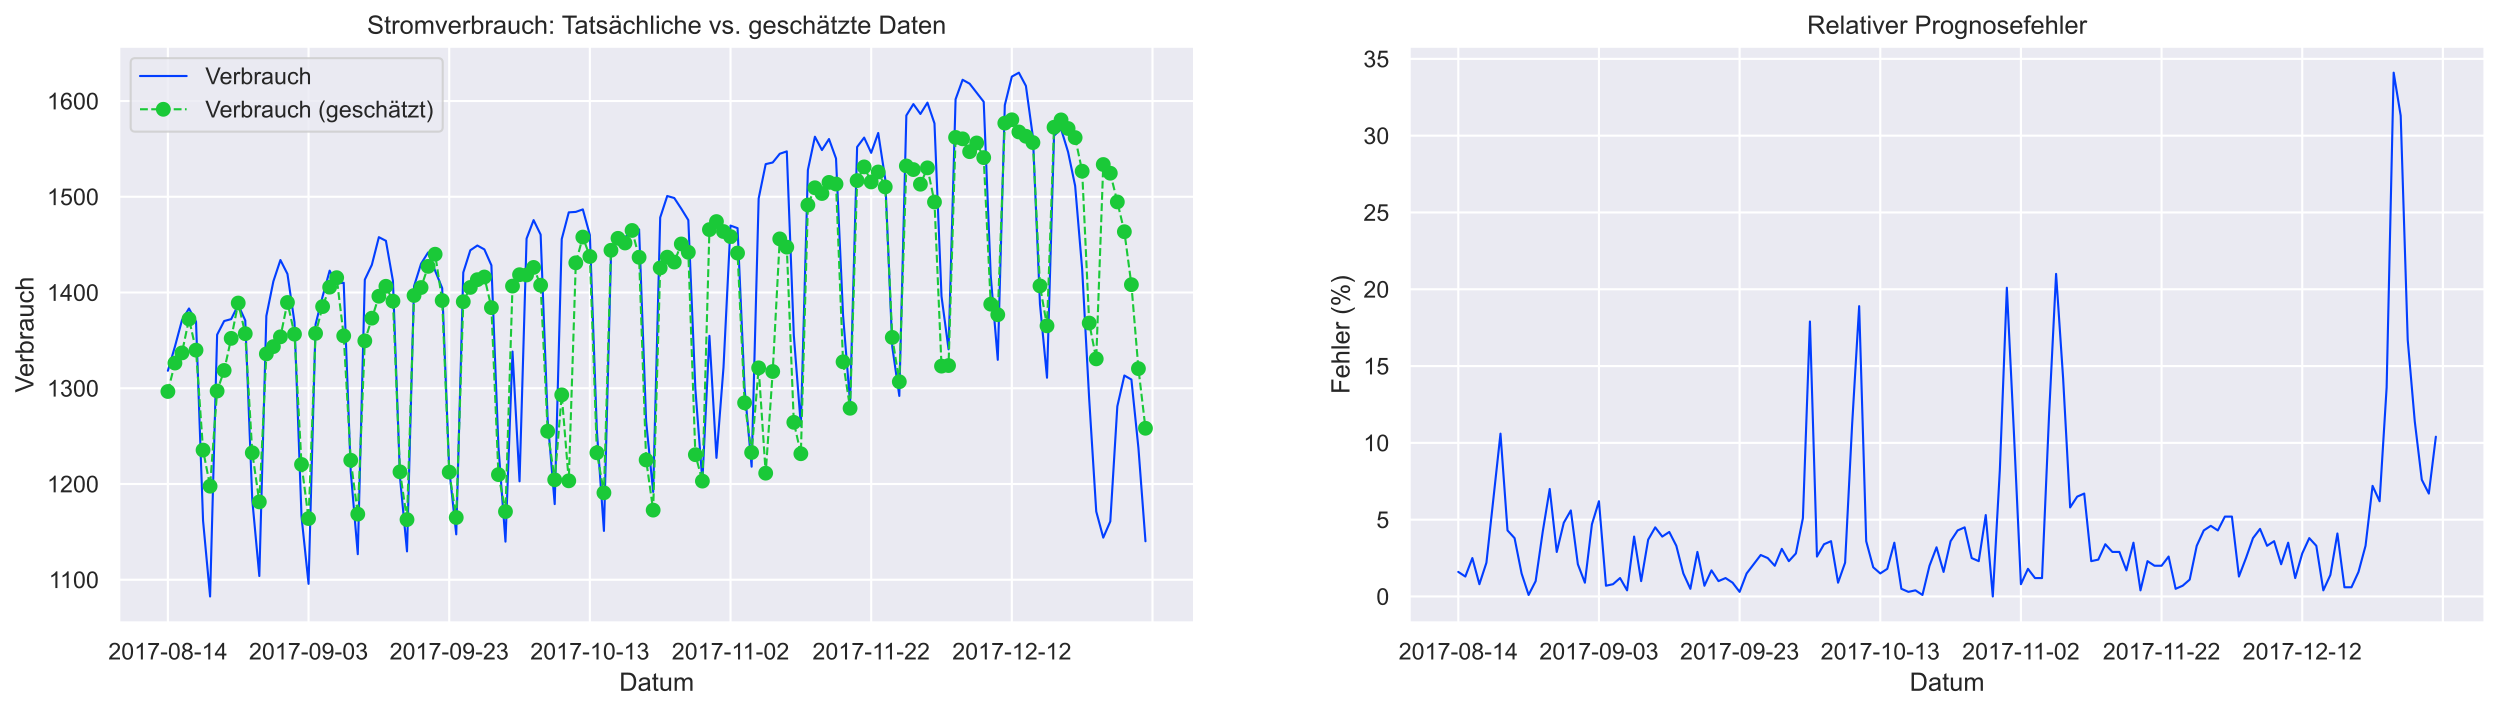 <?xml version="1.0" encoding="utf-8" standalone="no"?>
<!DOCTYPE svg PUBLIC "-//W3C//DTD SVG 1.1//EN"
  "http://www.w3.org/Graphics/SVG/1.1/DTD/svg11.dtd">
<!-- Created with matplotlib (https://matplotlib.org/) -->
<svg height="335.47pt" version="1.1" viewBox="0 0 1179.342 335.47" width="1179.342pt" xmlns="http://www.w3.org/2000/svg" xmlns:xlink="http://www.w3.org/1999/xlink">
 <defs>
  <style type="text/css">
*{stroke-linecap:butt;stroke-linejoin:round;}
  </style>
 </defs>
 <g id="figure_1">
  <g id="patch_1">
   <path d="M 0 335.47 
L 1179.342 335.47 
L 1179.342 0 
L 0 0 
z
" style="fill:#ffffff;"/>
  </g>
  <g id="axes_1">
   <g id="patch_2">
    <path d="M 56.142 293.736 
L 563.415 293.736 
L 563.415 21.936 
L 56.142 21.936 
z
" style="fill:#eaeaf2;"/>
   </g>
   <g id="matplotlib.axis_1">
    <g id="xtick_1">
     <g id="line2d_1">
      <path clip-path="url(#pa508aac441)" d="M 79.2 293.736 
L 79.2 21.936 
" style="fill:none;stroke:#ffffff;stroke-linecap:round;"/>
     </g>
     <g id="text_1">
      <!-- 2017-08-14 -->
      <defs>
       <path d="M 50.344 8.453 
L 50.344 0 
L 3.031 0 
Q 2.938 3.172 4.047 6.109 
Q 5.859 10.938 9.828 15.625 
Q 13.812 20.312 21.344 26.469 
Q 33.016 36.031 37.109 41.625 
Q 41.219 47.219 41.219 52.203 
Q 41.219 57.422 37.469 61 
Q 33.734 64.594 27.734 64.594 
Q 21.391 64.594 17.578 60.781 
Q 13.766 56.984 13.719 50.25 
L 4.688 51.172 
Q 5.609 61.281 11.656 66.578 
Q 17.719 71.875 27.938 71.875 
Q 38.234 71.875 44.234 66.156 
Q 50.25 60.453 50.25 52 
Q 50.25 47.703 48.484 43.547 
Q 46.734 39.406 42.656 34.812 
Q 38.578 30.219 29.109 22.219 
Q 21.188 15.578 18.938 13.203 
Q 16.703 10.844 15.234 8.453 
z
" id="ArialMT-50"/>
       <path d="M 4.156 35.297 
Q 4.156 48 6.766 55.734 
Q 9.375 63.484 14.516 67.672 
Q 19.672 71.875 27.484 71.875 
Q 33.25 71.875 37.594 69.547 
Q 41.938 67.234 44.766 62.859 
Q 47.609 58.5 49.219 52.219 
Q 50.828 45.953 50.828 35.297 
Q 50.828 22.703 48.234 14.969 
Q 45.656 7.234 40.5 3 
Q 35.359 -1.219 27.484 -1.219 
Q 17.141 -1.219 11.234 6.203 
Q 4.156 15.141 4.156 35.297 
z
M 13.188 35.297 
Q 13.188 17.672 17.312 11.828 
Q 21.438 6 27.484 6 
Q 33.547 6 37.672 11.859 
Q 41.797 17.719 41.797 35.297 
Q 41.797 52.984 37.672 58.781 
Q 33.547 64.594 27.391 64.594 
Q 21.344 64.594 17.719 59.469 
Q 13.188 52.938 13.188 35.297 
z
" id="ArialMT-48"/>
       <path d="M 37.25 0 
L 28.469 0 
L 28.469 56 
Q 25.297 52.984 20.141 49.953 
Q 14.984 46.922 10.891 45.406 
L 10.891 53.906 
Q 18.266 57.375 23.781 62.297 
Q 29.297 67.234 31.594 71.875 
L 37.25 71.875 
z
" id="ArialMT-49"/>
       <path d="M 4.734 62.203 
L 4.734 70.656 
L 51.078 70.656 
L 51.078 63.812 
Q 44.234 56.547 37.516 44.484 
Q 30.812 32.422 27.156 19.672 
Q 24.516 10.688 23.781 0 
L 14.75 0 
Q 14.891 8.453 18.062 20.406 
Q 21.234 32.375 27.172 43.484 
Q 33.109 54.594 39.797 62.203 
z
" id="ArialMT-55"/>
       <path d="M 3.172 21.484 
L 3.172 30.328 
L 30.172 30.328 
L 30.172 21.484 
z
" id="ArialMT-45"/>
       <path d="M 17.672 38.812 
Q 12.203 40.828 9.562 44.531 
Q 6.938 48.25 6.938 53.422 
Q 6.938 61.234 12.547 66.547 
Q 18.172 71.875 27.484 71.875 
Q 36.859 71.875 42.578 66.422 
Q 48.297 60.984 48.297 53.172 
Q 48.297 48.188 45.672 44.5 
Q 43.062 40.828 37.75 38.812 
Q 44.344 36.672 47.781 31.875 
Q 51.219 27.094 51.219 20.453 
Q 51.219 11.281 44.719 5.031 
Q 38.234 -1.219 27.641 -1.219 
Q 17.047 -1.219 10.547 5.047 
Q 4.047 11.328 4.047 20.703 
Q 4.047 27.688 7.594 32.391 
Q 11.141 37.109 17.672 38.812 
z
M 15.922 53.719 
Q 15.922 48.641 19.188 45.406 
Q 22.469 42.188 27.688 42.188 
Q 32.766 42.188 36.016 45.375 
Q 39.266 48.578 39.266 53.219 
Q 39.266 58.062 35.906 61.359 
Q 32.562 64.656 27.594 64.656 
Q 22.562 64.656 19.234 61.422 
Q 15.922 58.203 15.922 53.719 
z
M 13.094 20.656 
Q 13.094 16.891 14.875 13.375 
Q 16.656 9.859 20.172 7.922 
Q 23.688 6 27.734 6 
Q 34.031 6 38.125 10.047 
Q 42.234 14.109 42.234 20.359 
Q 42.234 26.703 38.016 30.859 
Q 33.797 35.016 27.438 35.016 
Q 21.234 35.016 17.156 30.906 
Q 13.094 26.812 13.094 20.656 
z
" id="ArialMT-56"/>
       <path d="M 32.328 0 
L 32.328 17.141 
L 1.266 17.141 
L 1.266 25.203 
L 33.938 71.578 
L 41.109 71.578 
L 41.109 25.203 
L 50.781 25.203 
L 50.781 17.141 
L 41.109 17.141 
L 41.109 0 
z
M 32.328 25.203 
L 32.328 57.469 
L 9.906 25.203 
z
" id="ArialMT-52"/>
      </defs>
      <g style="fill:#262626;" transform="translate(51.07 311.109)scale(0.11 -0.11)">
       <use xlink:href="#ArialMT-50"/>
       <use x="55.615" xlink:href="#ArialMT-48"/>
       <use x="111.23" xlink:href="#ArialMT-49"/>
       <use x="166.846" xlink:href="#ArialMT-55"/>
       <use x="222.461" xlink:href="#ArialMT-45"/>
       <use x="255.762" xlink:href="#ArialMT-48"/>
       <use x="311.377" xlink:href="#ArialMT-56"/>
       <use x="366.992" xlink:href="#ArialMT-45"/>
       <use x="400.293" xlink:href="#ArialMT-49"/>
       <use x="455.908" xlink:href="#ArialMT-52"/>
      </g>
     </g>
    </g>
    <g id="xtick_2">
     <g id="line2d_2">
      <path clip-path="url(#pa508aac441)" d="M 145.554 293.736 
L 145.554 21.936 
" style="fill:none;stroke:#ffffff;stroke-linecap:round;"/>
     </g>
     <g id="text_2">
      <!-- 2017-09-03 -->
      <defs>
       <path d="M 5.469 16.547 
L 13.922 17.328 
Q 14.984 11.375 18.016 8.688 
Q 21.047 6 25.781 6 
Q 29.828 6 32.875 7.859 
Q 35.938 9.719 37.891 12.812 
Q 39.844 15.922 41.156 21.188 
Q 42.484 26.469 42.484 31.938 
Q 42.484 32.516 42.438 33.688 
Q 39.797 29.5 35.234 26.875 
Q 30.672 24.266 25.344 24.266 
Q 16.453 24.266 10.297 30.703 
Q 4.156 37.156 4.156 47.703 
Q 4.156 58.594 10.578 65.234 
Q 17 71.875 26.656 71.875 
Q 33.641 71.875 39.422 68.109 
Q 45.219 64.359 48.219 57.391 
Q 51.219 50.438 51.219 37.25 
Q 51.219 23.531 48.234 15.406 
Q 45.266 7.281 39.375 3.031 
Q 33.5 -1.219 25.594 -1.219 
Q 17.188 -1.219 11.859 3.438 
Q 6.547 8.109 5.469 16.547 
z
M 41.453 48.141 
Q 41.453 55.719 37.422 60.156 
Q 33.406 64.594 27.734 64.594 
Q 21.875 64.594 17.531 59.812 
Q 13.188 55.031 13.188 47.406 
Q 13.188 40.578 17.312 36.297 
Q 21.438 32.031 27.484 32.031 
Q 33.594 32.031 37.516 36.297 
Q 41.453 40.578 41.453 48.141 
z
" id="ArialMT-57"/>
       <path d="M 4.203 18.891 
L 12.984 20.062 
Q 14.5 12.594 18.141 9.297 
Q 21.781 6 27 6 
Q 33.203 6 37.469 10.297 
Q 41.75 14.594 41.75 20.953 
Q 41.75 27 37.797 30.922 
Q 33.844 34.859 27.734 34.859 
Q 25.25 34.859 21.531 33.891 
L 22.516 41.609 
Q 23.391 41.5 23.922 41.5 
Q 29.547 41.5 34.031 44.422 
Q 38.531 47.359 38.531 53.469 
Q 38.531 58.297 35.25 61.469 
Q 31.984 64.656 26.812 64.656 
Q 21.688 64.656 18.266 61.422 
Q 14.844 58.203 13.875 51.766 
L 5.078 53.328 
Q 6.688 62.156 12.391 67.016 
Q 18.109 71.875 26.609 71.875 
Q 32.469 71.875 37.391 69.359 
Q 42.328 66.844 44.938 62.5 
Q 47.562 58.156 47.562 53.266 
Q 47.562 48.641 45.062 44.828 
Q 42.578 41.016 37.703 38.766 
Q 44.047 37.312 47.562 32.688 
Q 51.078 28.078 51.078 21.141 
Q 51.078 11.766 44.234 5.25 
Q 37.406 -1.266 26.953 -1.266 
Q 17.531 -1.266 11.297 4.344 
Q 5.078 9.969 4.203 18.891 
z
" id="ArialMT-51"/>
      </defs>
      <g style="fill:#262626;" transform="translate(117.423 311.109)scale(0.11 -0.11)">
       <use xlink:href="#ArialMT-50"/>
       <use x="55.615" xlink:href="#ArialMT-48"/>
       <use x="111.23" xlink:href="#ArialMT-49"/>
       <use x="166.846" xlink:href="#ArialMT-55"/>
       <use x="222.461" xlink:href="#ArialMT-45"/>
       <use x="255.762" xlink:href="#ArialMT-48"/>
       <use x="311.377" xlink:href="#ArialMT-57"/>
       <use x="366.992" xlink:href="#ArialMT-45"/>
       <use x="400.293" xlink:href="#ArialMT-48"/>
       <use x="455.908" xlink:href="#ArialMT-51"/>
      </g>
     </g>
    </g>
    <g id="xtick_3">
     <g id="line2d_3">
      <path clip-path="url(#pa508aac441)" d="M 211.907 293.736 
L 211.907 21.936 
" style="fill:none;stroke:#ffffff;stroke-linecap:round;"/>
     </g>
     <g id="text_3">
      <!-- 2017-09-23 -->
      <g style="fill:#262626;" transform="translate(183.777 311.109)scale(0.11 -0.11)">
       <use xlink:href="#ArialMT-50"/>
       <use x="55.615" xlink:href="#ArialMT-48"/>
       <use x="111.23" xlink:href="#ArialMT-49"/>
       <use x="166.846" xlink:href="#ArialMT-55"/>
       <use x="222.461" xlink:href="#ArialMT-45"/>
       <use x="255.762" xlink:href="#ArialMT-48"/>
       <use x="311.377" xlink:href="#ArialMT-57"/>
       <use x="366.992" xlink:href="#ArialMT-45"/>
       <use x="400.293" xlink:href="#ArialMT-50"/>
       <use x="455.908" xlink:href="#ArialMT-51"/>
      </g>
     </g>
    </g>
    <g id="xtick_4">
     <g id="line2d_4">
      <path clip-path="url(#pa508aac441)" d="M 278.261 293.736 
L 278.261 21.936 
" style="fill:none;stroke:#ffffff;stroke-linecap:round;"/>
     </g>
     <g id="text_4">
      <!-- 2017-10-13 -->
      <g style="fill:#262626;" transform="translate(250.13 311.109)scale(0.11 -0.11)">
       <use xlink:href="#ArialMT-50"/>
       <use x="55.615" xlink:href="#ArialMT-48"/>
       <use x="111.23" xlink:href="#ArialMT-49"/>
       <use x="166.846" xlink:href="#ArialMT-55"/>
       <use x="222.461" xlink:href="#ArialMT-45"/>
       <use x="255.762" xlink:href="#ArialMT-49"/>
       <use x="311.377" xlink:href="#ArialMT-48"/>
       <use x="366.992" xlink:href="#ArialMT-45"/>
       <use x="400.293" xlink:href="#ArialMT-49"/>
       <use x="455.908" xlink:href="#ArialMT-51"/>
      </g>
     </g>
    </g>
    <g id="xtick_5">
     <g id="line2d_5">
      <path clip-path="url(#pa508aac441)" d="M 344.614 293.736 
L 344.614 21.936 
" style="fill:none;stroke:#ffffff;stroke-linecap:round;"/>
     </g>
     <g id="text_5">
      <!-- 2017-11-02 -->
      <g style="fill:#262626;" transform="translate(316.889 311.109)scale(0.11 -0.11)">
       <use xlink:href="#ArialMT-50"/>
       <use x="55.615" xlink:href="#ArialMT-48"/>
       <use x="111.23" xlink:href="#ArialMT-49"/>
       <use x="166.846" xlink:href="#ArialMT-55"/>
       <use x="222.461" xlink:href="#ArialMT-45"/>
       <use x="255.762" xlink:href="#ArialMT-49"/>
       <use x="304.002" xlink:href="#ArialMT-49"/>
       <use x="359.617" xlink:href="#ArialMT-45"/>
       <use x="392.918" xlink:href="#ArialMT-48"/>
       <use x="448.533" xlink:href="#ArialMT-50"/>
      </g>
     </g>
    </g>
    <g id="xtick_6">
     <g id="line2d_6">
      <path clip-path="url(#pa508aac441)" d="M 410.968 293.736 
L 410.968 21.936 
" style="fill:none;stroke:#ffffff;stroke-linecap:round;"/>
     </g>
     <g id="text_6">
      <!-- 2017-11-22 -->
      <g style="fill:#262626;" transform="translate(383.243 311.109)scale(0.11 -0.11)">
       <use xlink:href="#ArialMT-50"/>
       <use x="55.615" xlink:href="#ArialMT-48"/>
       <use x="111.23" xlink:href="#ArialMT-49"/>
       <use x="166.846" xlink:href="#ArialMT-55"/>
       <use x="222.461" xlink:href="#ArialMT-45"/>
       <use x="255.762" xlink:href="#ArialMT-49"/>
       <use x="304.002" xlink:href="#ArialMT-49"/>
       <use x="359.617" xlink:href="#ArialMT-45"/>
       <use x="392.918" xlink:href="#ArialMT-50"/>
       <use x="448.533" xlink:href="#ArialMT-50"/>
      </g>
     </g>
    </g>
    <g id="xtick_7">
     <g id="line2d_7">
      <path clip-path="url(#pa508aac441)" d="M 477.322 293.736 
L 477.322 21.936 
" style="fill:none;stroke:#ffffff;stroke-linecap:round;"/>
     </g>
     <g id="text_7">
      <!-- 2017-12-12 -->
      <g style="fill:#262626;" transform="translate(449.191 311.109)scale(0.11 -0.11)">
       <use xlink:href="#ArialMT-50"/>
       <use x="55.615" xlink:href="#ArialMT-48"/>
       <use x="111.23" xlink:href="#ArialMT-49"/>
       <use x="166.846" xlink:href="#ArialMT-55"/>
       <use x="222.461" xlink:href="#ArialMT-45"/>
       <use x="255.762" xlink:href="#ArialMT-49"/>
       <use x="311.377" xlink:href="#ArialMT-50"/>
       <use x="366.992" xlink:href="#ArialMT-45"/>
       <use x="400.293" xlink:href="#ArialMT-49"/>
       <use x="455.908" xlink:href="#ArialMT-50"/>
      </g>
     </g>
    </g>
    <g id="xtick_8">
     <g id="line2d_8">
      <path clip-path="url(#pa508aac441)" d="M 543.675 293.736 
L 543.675 21.936 
" style="fill:none;stroke:#ffffff;stroke-linecap:round;"/>
     </g>
    </g>
    <g id="text_8">
     <!-- Datum -->
     <defs>
      <path d="M 7.719 0 
L 7.719 71.578 
L 32.375 71.578 
Q 40.719 71.578 45.125 70.562 
Q 51.266 69.141 55.609 65.438 
Q 61.281 60.641 64.078 53.188 
Q 66.891 45.75 66.891 36.188 
Q 66.891 28.031 64.984 21.734 
Q 63.094 15.438 60.109 11.297 
Q 57.125 7.172 53.578 4.797 
Q 50.047 2.438 45.047 1.219 
Q 40.047 0 33.547 0 
z
M 17.188 8.453 
L 32.469 8.453 
Q 39.547 8.453 43.578 9.766 
Q 47.609 11.078 50 13.484 
Q 53.375 16.844 55.25 22.531 
Q 57.125 28.219 57.125 36.328 
Q 57.125 47.562 53.438 53.594 
Q 49.75 59.625 44.484 61.672 
Q 40.672 63.141 32.234 63.141 
L 17.188 63.141 
z
" id="ArialMT-68"/>
      <path d="M 40.438 6.391 
Q 35.547 2.25 31.031 0.531 
Q 26.516 -1.172 21.344 -1.172 
Q 12.797 -1.172 8.203 3 
Q 3.609 7.172 3.609 13.672 
Q 3.609 17.484 5.344 20.625 
Q 7.078 23.781 9.891 25.688 
Q 12.703 27.594 16.219 28.562 
Q 18.797 29.25 24.031 29.891 
Q 34.672 31.156 39.703 32.906 
Q 39.75 34.719 39.75 35.203 
Q 39.75 40.578 37.25 42.781 
Q 33.891 45.75 27.25 45.75 
Q 21.047 45.75 18.094 43.578 
Q 15.141 41.406 13.719 35.891 
L 5.125 37.062 
Q 6.297 42.578 8.984 45.969 
Q 11.672 49.359 16.75 51.188 
Q 21.828 53.031 28.516 53.031 
Q 35.156 53.031 39.297 51.469 
Q 43.453 49.906 45.406 47.531 
Q 47.359 45.172 48.141 41.547 
Q 48.578 39.312 48.578 33.453 
L 48.578 21.734 
Q 48.578 9.469 49.141 6.219 
Q 49.703 2.984 51.375 0 
L 42.188 0 
Q 40.828 2.734 40.438 6.391 
z
M 39.703 26.031 
Q 34.906 24.078 25.344 22.703 
Q 19.922 21.922 17.672 20.938 
Q 15.438 19.969 14.203 18.094 
Q 12.984 16.219 12.984 13.922 
Q 12.984 10.406 15.641 8.062 
Q 18.312 5.719 23.438 5.719 
Q 28.516 5.719 32.469 7.938 
Q 36.422 10.156 38.281 14.016 
Q 39.703 17 39.703 22.797 
z
" id="ArialMT-97"/>
      <path d="M 25.781 7.859 
L 27.047 0.094 
Q 23.344 -0.688 20.406 -0.688 
Q 15.625 -0.688 12.984 0.828 
Q 10.359 2.344 9.281 4.812 
Q 8.203 7.281 8.203 15.188 
L 8.203 45.016 
L 1.766 45.016 
L 1.766 51.859 
L 8.203 51.859 
L 8.203 64.703 
L 16.938 69.969 
L 16.938 51.859 
L 25.781 51.859 
L 25.781 45.016 
L 16.938 45.016 
L 16.938 14.703 
Q 16.938 10.938 17.406 9.859 
Q 17.875 8.797 18.922 8.156 
Q 19.969 7.516 21.922 7.516 
Q 23.391 7.516 25.781 7.859 
z
" id="ArialMT-116"/>
      <path d="M 40.578 0 
L 40.578 7.625 
Q 34.516 -1.172 24.125 -1.172 
Q 19.531 -1.172 15.547 0.578 
Q 11.578 2.344 9.641 5 
Q 7.719 7.672 6.938 11.531 
Q 6.391 14.109 6.391 19.734 
L 6.391 51.859 
L 15.188 51.859 
L 15.188 23.094 
Q 15.188 16.219 15.719 13.812 
Q 16.547 10.359 19.234 8.375 
Q 21.922 6.391 25.875 6.391 
Q 29.828 6.391 33.297 8.422 
Q 36.766 10.453 38.203 13.938 
Q 39.656 17.438 39.656 24.078 
L 39.656 51.859 
L 48.438 51.859 
L 48.438 0 
z
" id="ArialMT-117"/>
      <path d="M 6.594 0 
L 6.594 51.859 
L 14.453 51.859 
L 14.453 44.578 
Q 16.891 48.391 20.938 50.703 
Q 25 53.031 30.172 53.031 
Q 35.938 53.031 39.625 50.641 
Q 43.312 48.25 44.828 43.953 
Q 50.984 53.031 60.844 53.031 
Q 68.562 53.031 72.703 48.75 
Q 76.859 44.484 76.859 35.594 
L 76.859 0 
L 68.109 0 
L 68.109 32.672 
Q 68.109 37.938 67.25 40.25 
Q 66.406 42.578 64.156 43.984 
Q 61.922 45.406 58.891 45.406 
Q 53.422 45.406 49.797 41.766 
Q 46.188 38.141 46.188 30.125 
L 46.188 0 
L 37.406 0 
L 37.406 33.688 
Q 37.406 39.547 35.25 42.469 
Q 33.109 45.406 28.219 45.406 
Q 24.516 45.406 21.359 43.453 
Q 18.219 41.5 16.797 37.734 
Q 15.375 33.984 15.375 26.906 
L 15.375 0 
z
" id="ArialMT-109"/>
     </defs>
     <g style="fill:#262626;" transform="translate(292.108 325.885)scale(0.12 -0.12)">
      <use xlink:href="#ArialMT-68"/>
      <use x="72.217" xlink:href="#ArialMT-97"/>
      <use x="127.832" xlink:href="#ArialMT-116"/>
      <use x="155.615" xlink:href="#ArialMT-117"/>
      <use x="211.23" xlink:href="#ArialMT-109"/>
     </g>
    </g>
   </g>
   <g id="matplotlib.axis_2">
    <g id="ytick_1">
     <g id="line2d_9">
      <path clip-path="url(#pa508aac441)" d="M 56.142 273.477 
L 563.415 273.477 
" style="fill:none;stroke:#ffffff;stroke-linecap:round;"/>
     </g>
     <g id="text_9">
      <!-- 1100 -->
      <g style="fill:#262626;" transform="translate(22.986 277.414)scale(0.11 -0.11)">
       <use xlink:href="#ArialMT-49"/>
       <use x="48.24" xlink:href="#ArialMT-49"/>
       <use x="103.855" xlink:href="#ArialMT-48"/>
       <use x="159.471" xlink:href="#ArialMT-48"/>
      </g>
     </g>
    </g>
    <g id="ytick_2">
     <g id="line2d_10">
      <path clip-path="url(#pa508aac441)" d="M 56.142 228.314 
L 563.415 228.314 
" style="fill:none;stroke:#ffffff;stroke-linecap:round;"/>
     </g>
     <g id="text_10">
      <!-- 1200 -->
      <g style="fill:#262626;" transform="translate(22.174 232.25)scale(0.11 -0.11)">
       <use xlink:href="#ArialMT-49"/>
       <use x="55.615" xlink:href="#ArialMT-50"/>
       <use x="111.23" xlink:href="#ArialMT-48"/>
       <use x="166.846" xlink:href="#ArialMT-48"/>
      </g>
     </g>
    </g>
    <g id="ytick_3">
     <g id="line2d_11">
      <path clip-path="url(#pa508aac441)" d="M 56.142 183.15 
L 563.415 183.15 
" style="fill:none;stroke:#ffffff;stroke-linecap:round;"/>
     </g>
     <g id="text_11">
      <!-- 1300 -->
      <g style="fill:#262626;" transform="translate(22.174 187.087)scale(0.11 -0.11)">
       <use xlink:href="#ArialMT-49"/>
       <use x="55.615" xlink:href="#ArialMT-51"/>
       <use x="111.23" xlink:href="#ArialMT-48"/>
       <use x="166.846" xlink:href="#ArialMT-48"/>
      </g>
     </g>
    </g>
    <g id="ytick_4">
     <g id="line2d_12">
      <path clip-path="url(#pa508aac441)" d="M 56.142 137.986 
L 563.415 137.986 
" style="fill:none;stroke:#ffffff;stroke-linecap:round;"/>
     </g>
     <g id="text_12">
      <!-- 1400 -->
      <g style="fill:#262626;" transform="translate(22.174 141.923)scale(0.11 -0.11)">
       <use xlink:href="#ArialMT-49"/>
       <use x="55.615" xlink:href="#ArialMT-52"/>
       <use x="111.23" xlink:href="#ArialMT-48"/>
       <use x="166.846" xlink:href="#ArialMT-48"/>
      </g>
     </g>
    </g>
    <g id="ytick_5">
     <g id="line2d_13">
      <path clip-path="url(#pa508aac441)" d="M 56.142 92.822 
L 563.415 92.822 
" style="fill:none;stroke:#ffffff;stroke-linecap:round;"/>
     </g>
     <g id="text_13">
      <!-- 1500 -->
      <defs>
       <path d="M 4.156 18.75 
L 13.375 19.531 
Q 14.406 12.797 18.141 9.391 
Q 21.875 6 27.156 6 
Q 33.5 6 37.891 10.781 
Q 42.281 15.578 42.281 23.484 
Q 42.281 31 38.062 35.344 
Q 33.844 39.703 27 39.703 
Q 22.75 39.703 19.328 37.766 
Q 15.922 35.844 13.969 32.766 
L 5.719 33.844 
L 12.641 70.609 
L 48.25 70.609 
L 48.25 62.203 
L 19.672 62.203 
L 15.828 42.969 
Q 22.266 47.469 29.344 47.469 
Q 38.719 47.469 45.156 40.969 
Q 51.609 34.469 51.609 24.266 
Q 51.609 14.547 45.953 7.469 
Q 39.062 -1.219 27.156 -1.219 
Q 17.391 -1.219 11.203 4.25 
Q 5.031 9.719 4.156 18.75 
z
" id="ArialMT-53"/>
      </defs>
      <g style="fill:#262626;" transform="translate(22.174 96.759)scale(0.11 -0.11)">
       <use xlink:href="#ArialMT-49"/>
       <use x="55.615" xlink:href="#ArialMT-53"/>
       <use x="111.23" xlink:href="#ArialMT-48"/>
       <use x="166.846" xlink:href="#ArialMT-48"/>
      </g>
     </g>
    </g>
    <g id="ytick_6">
     <g id="line2d_14">
      <path clip-path="url(#pa508aac441)" d="M 56.142 47.659 
L 563.415 47.659 
" style="fill:none;stroke:#ffffff;stroke-linecap:round;"/>
     </g>
     <g id="text_14">
      <!-- 1600 -->
      <defs>
       <path d="M 49.75 54.047 
L 41.016 53.375 
Q 39.844 58.547 37.703 60.891 
Q 34.125 64.656 28.906 64.656 
Q 24.703 64.656 21.531 62.312 
Q 17.391 59.281 14.984 53.469 
Q 12.594 47.656 12.5 36.922 
Q 15.672 41.75 20.266 44.094 
Q 24.859 46.438 29.891 46.438 
Q 38.672 46.438 44.844 39.969 
Q 51.031 33.5 51.031 23.25 
Q 51.031 16.5 48.125 10.719 
Q 45.219 4.938 40.141 1.859 
Q 35.062 -1.219 28.609 -1.219 
Q 17.625 -1.219 10.688 6.859 
Q 3.766 14.938 3.766 33.5 
Q 3.766 54.25 11.422 63.672 
Q 18.109 71.875 29.438 71.875 
Q 37.891 71.875 43.281 67.141 
Q 48.688 62.406 49.75 54.047 
z
M 13.875 23.188 
Q 13.875 18.656 15.797 14.5 
Q 17.719 10.359 21.188 8.172 
Q 24.656 6 28.469 6 
Q 34.031 6 38.031 10.484 
Q 42.047 14.984 42.047 22.703 
Q 42.047 30.125 38.078 34.391 
Q 34.125 38.672 28.125 38.672 
Q 22.172 38.672 18.016 34.391 
Q 13.875 30.125 13.875 23.188 
z
" id="ArialMT-54"/>
      </defs>
      <g style="fill:#262626;" transform="translate(22.174 51.595)scale(0.11 -0.11)">
       <use xlink:href="#ArialMT-49"/>
       <use x="55.615" xlink:href="#ArialMT-54"/>
       <use x="111.23" xlink:href="#ArialMT-48"/>
       <use x="166.846" xlink:href="#ArialMT-48"/>
      </g>
     </g>
    </g>
    <g id="text_15">
     <!-- Verbrauch -->
     <defs>
      <path d="M 28.172 0 
L 0.438 71.578 
L 10.688 71.578 
L 29.297 19.578 
Q 31.547 13.328 33.062 7.859 
Q 34.719 13.719 36.922 19.578 
L 56.25 71.578 
L 65.922 71.578 
L 37.891 0 
z
" id="ArialMT-86"/>
      <path d="M 42.094 16.703 
L 51.172 15.578 
Q 49.031 7.625 43.219 3.219 
Q 37.406 -1.172 28.375 -1.172 
Q 17 -1.172 10.328 5.828 
Q 3.656 12.844 3.656 25.484 
Q 3.656 38.578 10.391 45.797 
Q 17.141 53.031 27.875 53.031 
Q 38.281 53.031 44.875 45.953 
Q 51.469 38.875 51.469 26.031 
Q 51.469 25.25 51.422 23.688 
L 12.75 23.688 
Q 13.234 15.141 17.578 10.594 
Q 21.922 6.062 28.422 6.062 
Q 33.25 6.062 36.672 8.594 
Q 40.094 11.141 42.094 16.703 
z
M 13.234 30.906 
L 42.188 30.906 
Q 41.609 37.453 38.875 40.719 
Q 34.672 45.797 27.984 45.797 
Q 21.922 45.797 17.797 41.75 
Q 13.672 37.703 13.234 30.906 
z
" id="ArialMT-101"/>
      <path d="M 6.5 0 
L 6.5 51.859 
L 14.406 51.859 
L 14.406 44 
Q 17.438 49.516 20 51.266 
Q 22.562 53.031 25.641 53.031 
Q 30.078 53.031 34.672 50.203 
L 31.641 42.047 
Q 28.422 43.953 25.203 43.953 
Q 22.312 43.953 20.016 42.219 
Q 17.719 40.484 16.75 37.406 
Q 15.281 32.719 15.281 27.156 
L 15.281 0 
z
" id="ArialMT-114"/>
      <path d="M 14.703 0 
L 6.547 0 
L 6.547 71.578 
L 15.328 71.578 
L 15.328 46.047 
Q 20.906 53.031 29.547 53.031 
Q 34.328 53.031 38.594 51.094 
Q 42.875 49.172 45.625 45.672 
Q 48.391 42.188 49.953 37.25 
Q 51.516 32.328 51.516 26.703 
Q 51.516 13.375 44.922 6.094 
Q 38.328 -1.172 29.109 -1.172 
Q 19.922 -1.172 14.703 6.5 
z
M 14.594 26.312 
Q 14.594 17 17.141 12.844 
Q 21.297 6.062 28.375 6.062 
Q 34.125 6.062 38.328 11.062 
Q 42.531 16.062 42.531 25.984 
Q 42.531 36.141 38.5 40.969 
Q 34.469 45.797 28.766 45.797 
Q 23 45.797 18.797 40.797 
Q 14.594 35.797 14.594 26.312 
z
" id="ArialMT-98"/>
      <path d="M 40.438 19 
L 49.078 17.875 
Q 47.656 8.938 41.812 3.875 
Q 35.984 -1.172 27.484 -1.172 
Q 16.844 -1.172 10.375 5.781 
Q 3.906 12.75 3.906 25.734 
Q 3.906 34.125 6.688 40.422 
Q 9.469 46.734 15.156 49.875 
Q 20.844 53.031 27.547 53.031 
Q 35.984 53.031 41.359 48.75 
Q 46.734 44.484 48.25 36.625 
L 39.703 35.297 
Q 38.484 40.531 35.375 43.156 
Q 32.281 45.797 27.875 45.797 
Q 21.234 45.797 17.078 41.031 
Q 12.938 36.281 12.938 25.984 
Q 12.938 15.531 16.938 10.797 
Q 20.953 6.062 27.391 6.062 
Q 32.562 6.062 36.031 9.234 
Q 39.5 12.406 40.438 19 
z
" id="ArialMT-99"/>
      <path d="M 6.594 0 
L 6.594 71.578 
L 15.375 71.578 
L 15.375 45.906 
Q 21.531 53.031 30.906 53.031 
Q 36.672 53.031 40.922 50.75 
Q 45.172 48.484 47 44.484 
Q 48.828 40.484 48.828 32.859 
L 48.828 0 
L 40.047 0 
L 40.047 32.859 
Q 40.047 39.453 37.188 42.453 
Q 34.328 45.453 29.109 45.453 
Q 25.203 45.453 21.75 43.422 
Q 18.312 41.406 16.844 37.938 
Q 15.375 34.469 15.375 28.375 
L 15.375 0 
z
" id="ArialMT-104"/>
     </defs>
     <g style="fill:#262626;" transform="translate(15.789 185.186)rotate(-90)scale(0.12 -0.12)">
      <use xlink:href="#ArialMT-86"/>
      <use x="61.199" xlink:href="#ArialMT-101"/>
      <use x="116.814" xlink:href="#ArialMT-114"/>
      <use x="150.115" xlink:href="#ArialMT-98"/>
      <use x="205.73" xlink:href="#ArialMT-114"/>
      <use x="239.031" xlink:href="#ArialMT-97"/>
      <use x="294.646" xlink:href="#ArialMT-117"/>
      <use x="350.262" xlink:href="#ArialMT-99"/>
      <use x="400.262" xlink:href="#ArialMT-104"/>
     </g>
    </g>
   </g>
   <g id="line2d_15">
    <path clip-path="url(#pa508aac441)" d="M 79.2 174.885 
L 82.518 163.504 
L 85.836 151.084 
L 89.153 145.529 
L 92.471 151.716 
L 95.789 245.611 
L 99.106 281.381 
L 102.424 157.903 
L 105.742 151.445 
L 109.059 150.542 
L 112.377 143.857 
L 115.695 151.174 
L 119.012 235.901 
L 122.33 271.716 
L 125.648 149.051 
L 128.965 132.702 
L 132.283 122.676 
L 135.601 129.224 
L 138.919 151.987 
L 142.236 243.715 
L 145.554 275.419 
L 148.872 152.981 
L 152.189 139.838 
L 155.507 127.689 
L 158.825 133.741 
L 162.142 133.379 
L 165.46 222.533 
L 168.778 261.419 
L 172.095 131.934 
L 175.413 124.934 
L 178.731 111.882 
L 182.048 113.598 
L 185.366 132.521 
L 188.684 225.152 
L 192.001 260.109 
L 195.319 135.005 
L 198.637 124.392 
L 201.954 119.108 
L 205.272 127.734 
L 208.59 135.909 
L 211.907 221.223 
L 215.225 252.07 
L 218.543 128.547 
L 221.86 118.069 
L 225.178 115.811 
L 228.496 117.662 
L 231.813 125.16 
L 235.131 210.79 
L 238.449 255.502 
L 241.766 165.852 
L 245.084 227.049 
L 248.402 112.559 
L 251.72 103.842 
L 255.037 110.662 
L 258.355 198.054 
L 261.673 237.798 
L 264.99 112.785 
L 268.308 100.184 
L 271.626 99.958 
L 274.943 98.784 
L 278.261 110.888 
L 281.579 203.474 
L 284.896 250.444 
L 288.214 121.05 
L 291.532 110.391 
L 294.849 111.882 
L 298.167 109.352 
L 301.485 108.223 
L 304.802 198.731 
L 308.12 232.062 
L 311.438 102.623 
L 314.755 92.461 
L 318.073 93.41 
L 321.391 98.468 
L 324.708 103.842 
L 328.026 183.466 
L 331.344 227.004 
L 334.661 158.445 
L 337.979 215.984 
L 341.297 173.349 
L 344.614 106.417 
L 347.932 107.636 
L 351.25 183.24 
L 354.567 220.139 
L 357.885 93.635 
L 361.203 77.422 
L 364.521 76.654 
L 367.838 72.544 
L 371.156 71.415 
L 374.474 158.22 
L 377.791 200.809 
L 381.109 80.177 
L 384.427 64.505 
L 387.744 70.782 
L 391.062 65.589 
L 394.38 74.757 
L 397.697 148.69 
L 401.015 190.06 
L 404.333 69.337 
L 407.65 64.911 
L 410.968 72.092 
L 414.286 62.743 
L 417.603 84.512 
L 420.921 163.594 
L 424.239 186.763 
L 427.556 54.478 
L 430.874 49.104 
L 434.192 53.756 
L 437.509 48.426 
L 440.827 58.227 
L 444.145 139.793 
L 447.462 164.768 
L 450.78 46.846 
L 454.098 37.632 
L 457.415 39.484 
L 464.051 48.02 
L 467.368 130.263 
L 470.686 169.736 
L 474.004 49.601 
L 477.322 36.142 
L 480.639 34.29 
L 483.957 40.523 
L 487.275 64.731 
L 490.592 143.451 
L 493.91 178.182 
L 497.228 64.008 
L 500.545 60.846 
L 503.863 71.731 
L 507.181 87.674 
L 510.498 127.057 
L 513.816 188.344 
L 517.134 241.276 
L 520.451 253.605 
L 523.769 245.973 
L 527.087 191.686 
L 530.404 177.143 
L 533.722 179.04 
L 537.04 211.377 
L 540.357 255.322 
L 540.357 255.322 
" style="fill:none;stroke:#023eff;stroke-linecap:round;"/>
   </g>
   <g id="line2d_16">
    <path clip-path="url(#pa508aac441)" d="M 79.2 184.685 
L 82.518 171.272 
L 85.836 166.484 
L 89.153 150.497 
L 92.471 165.175 
L 95.789 212.326 
L 99.106 229.352 
L 102.424 184.46 
L 105.742 174.749 
L 109.059 159.62 
L 112.377 142.954 
L 115.695 157.407 
L 119.012 213.59 
L 122.33 236.759 
L 125.648 166.936 
L 128.965 163.504 
L 132.283 158.897 
L 135.601 142.683 
L 138.919 157.632 
L 142.236 219.1 
L 145.554 244.618 
L 148.872 157.271 
L 152.189 144.625 
L 155.507 135.457 
L 158.825 130.986 
L 162.142 158.445 
L 165.46 217.113 
L 168.778 242.54 
L 172.095 160.794 
L 178.731 139.748 
L 182.048 135.051 
L 185.366 142.051 
L 188.684 222.578 
L 192.001 245.115 
L 195.319 139.386 
L 198.637 135.638 
L 201.954 125.656 
L 205.272 119.921 
L 208.59 141.78 
L 211.907 222.713 
L 215.225 244.121 
L 218.543 142.322 
L 221.86 135.592 
L 225.178 131.934 
L 228.496 130.67 
L 231.813 145.122 
L 235.131 223.888 
L 238.449 241.321 
L 241.766 134.96 
L 245.084 129.586 
L 248.402 129.721 
L 251.72 126.153 
L 255.037 134.554 
L 258.355 203.428 
L 261.673 226.326 
L 264.99 186.266 
L 268.308 226.823 
L 271.626 123.985 
L 274.943 111.836 
L 278.261 121.005 
L 281.579 213.59 
L 284.896 232.469 
L 288.214 118.069 
L 291.532 112.423 
L 294.849 114.636 
L 298.167 108.72 
L 301.485 121.366 
L 304.802 216.978 
L 308.12 240.643 
L 311.438 126.379 
L 314.755 121.321 
L 318.073 123.624 
L 321.391 115.088 
L 324.708 119.017 
L 328.026 214.494 
L 331.344 226.959 
L 334.661 108.314 
L 337.979 104.52 
L 341.297 109.217 
L 344.614 111.611 
L 347.932 119.379 
L 351.25 190.015 
L 354.567 213.455 
L 357.885 173.53 
L 361.203 223.21 
L 364.521 175.246 
L 367.838 112.694 
L 371.156 116.579 
L 374.474 199.228 
L 377.791 214.042 
L 381.109 96.706 
L 384.427 88.577 
L 387.744 91.287 
L 391.062 86.048 
L 394.38 86.816 
L 397.697 170.685 
L 401.015 192.589 
L 404.333 85.19 
L 407.65 78.731 
L 410.968 85.822 
L 414.286 81.125 
L 417.603 88.171 
L 420.921 159.168 
L 424.239 180.079 
L 427.556 78.28 
L 430.874 79.996 
L 434.192 86.906 
L 437.509 79.183 
L 440.827 95.306 
L 444.145 172.717 
L 447.462 172.446 
L 450.78 64.821 
L 454.098 65.498 
L 457.415 71.55 
L 460.733 67.44 
L 464.051 74.35 
L 467.368 143.496 
L 470.686 148.464 
L 474.004 58.091 
L 477.322 56.511 
L 480.639 62.247 
L 483.957 64.279 
L 487.275 67.26 
L 490.592 134.87 
L 493.91 153.703 
L 497.228 60.034 
L 500.545 56.556 
L 503.863 60.621 
L 507.181 64.911 
L 510.498 80.764 
L 513.816 152.393 
L 517.134 169.285 
L 520.451 77.602 
L 523.769 81.712 
L 527.087 95.261 
L 530.404 109.307 
L 533.722 134.283 
L 537.04 173.891 
L 540.357 202.028 
L 540.357 202.028 
" style="fill:none;stroke:#1ac938;stroke-dasharray:3.7,1.6;stroke-dashoffset:0;"/>
    <defs>
     <path d="M 0 3 
C 0.796 3 1.559 2.684 2.121 2.121 
C 2.684 1.559 3 0.796 3 0 
C 3 -0.796 2.684 -1.559 2.121 -2.121 
C 1.559 -2.684 0.796 -3 0 -3 
C -0.796 -3 -1.559 -2.684 -2.121 -2.121 
C -2.684 -1.559 -3 -0.796 -3 0 
C -3 0.796 -2.684 1.559 -2.121 2.121 
C -1.559 2.684 -0.796 3 0 3 
z
" id="m3cd1fbaa06" style="stroke:#1ac938;"/>
    </defs>
    <g clip-path="url(#pa508aac441)">
     <use style="fill:#1ac938;stroke:#1ac938;" x="79.2" xlink:href="#m3cd1fbaa06" y="184.685"/>
     <use style="fill:#1ac938;stroke:#1ac938;" x="82.518" xlink:href="#m3cd1fbaa06" y="171.272"/>
     <use style="fill:#1ac938;stroke:#1ac938;" x="85.836" xlink:href="#m3cd1fbaa06" y="166.484"/>
     <use style="fill:#1ac938;stroke:#1ac938;" x="89.153" xlink:href="#m3cd1fbaa06" y="150.497"/>
     <use style="fill:#1ac938;stroke:#1ac938;" x="92.471" xlink:href="#m3cd1fbaa06" y="165.175"/>
     <use style="fill:#1ac938;stroke:#1ac938;" x="95.789" xlink:href="#m3cd1fbaa06" y="212.326"/>
     <use style="fill:#1ac938;stroke:#1ac938;" x="99.106" xlink:href="#m3cd1fbaa06" y="229.352"/>
     <use style="fill:#1ac938;stroke:#1ac938;" x="102.424" xlink:href="#m3cd1fbaa06" y="184.46"/>
     <use style="fill:#1ac938;stroke:#1ac938;" x="105.742" xlink:href="#m3cd1fbaa06" y="174.749"/>
     <use style="fill:#1ac938;stroke:#1ac938;" x="109.059" xlink:href="#m3cd1fbaa06" y="159.62"/>
     <use style="fill:#1ac938;stroke:#1ac938;" x="112.377" xlink:href="#m3cd1fbaa06" y="142.954"/>
     <use style="fill:#1ac938;stroke:#1ac938;" x="115.695" xlink:href="#m3cd1fbaa06" y="157.407"/>
     <use style="fill:#1ac938;stroke:#1ac938;" x="119.012" xlink:href="#m3cd1fbaa06" y="213.59"/>
     <use style="fill:#1ac938;stroke:#1ac938;" x="122.33" xlink:href="#m3cd1fbaa06" y="236.759"/>
     <use style="fill:#1ac938;stroke:#1ac938;" x="125.648" xlink:href="#m3cd1fbaa06" y="166.936"/>
     <use style="fill:#1ac938;stroke:#1ac938;" x="128.965" xlink:href="#m3cd1fbaa06" y="163.504"/>
     <use style="fill:#1ac938;stroke:#1ac938;" x="132.283" xlink:href="#m3cd1fbaa06" y="158.897"/>
     <use style="fill:#1ac938;stroke:#1ac938;" x="135.601" xlink:href="#m3cd1fbaa06" y="142.683"/>
     <use style="fill:#1ac938;stroke:#1ac938;" x="138.919" xlink:href="#m3cd1fbaa06" y="157.632"/>
     <use style="fill:#1ac938;stroke:#1ac938;" x="142.236" xlink:href="#m3cd1fbaa06" y="219.1"/>
     <use style="fill:#1ac938;stroke:#1ac938;" x="145.554" xlink:href="#m3cd1fbaa06" y="244.618"/>
     <use style="fill:#1ac938;stroke:#1ac938;" x="148.872" xlink:href="#m3cd1fbaa06" y="157.271"/>
     <use style="fill:#1ac938;stroke:#1ac938;" x="152.189" xlink:href="#m3cd1fbaa06" y="144.625"/>
     <use style="fill:#1ac938;stroke:#1ac938;" x="155.507" xlink:href="#m3cd1fbaa06" y="135.457"/>
     <use style="fill:#1ac938;stroke:#1ac938;" x="158.825" xlink:href="#m3cd1fbaa06" y="130.986"/>
     <use style="fill:#1ac938;stroke:#1ac938;" x="162.142" xlink:href="#m3cd1fbaa06" y="158.445"/>
     <use style="fill:#1ac938;stroke:#1ac938;" x="165.46" xlink:href="#m3cd1fbaa06" y="217.113"/>
     <use style="fill:#1ac938;stroke:#1ac938;" x="168.778" xlink:href="#m3cd1fbaa06" y="242.54"/>
     <use style="fill:#1ac938;stroke:#1ac938;" x="172.095" xlink:href="#m3cd1fbaa06" y="160.794"/>
     <use style="fill:#1ac938;stroke:#1ac938;" x="175.413" xlink:href="#m3cd1fbaa06" y="150.09"/>
     <use style="fill:#1ac938;stroke:#1ac938;" x="178.731" xlink:href="#m3cd1fbaa06" y="139.748"/>
     <use style="fill:#1ac938;stroke:#1ac938;" x="182.048" xlink:href="#m3cd1fbaa06" y="135.051"/>
     <use style="fill:#1ac938;stroke:#1ac938;" x="185.366" xlink:href="#m3cd1fbaa06" y="142.051"/>
     <use style="fill:#1ac938;stroke:#1ac938;" x="188.684" xlink:href="#m3cd1fbaa06" y="222.578"/>
     <use style="fill:#1ac938;stroke:#1ac938;" x="192.001" xlink:href="#m3cd1fbaa06" y="245.115"/>
     <use style="fill:#1ac938;stroke:#1ac938;" x="195.319" xlink:href="#m3cd1fbaa06" y="139.386"/>
     <use style="fill:#1ac938;stroke:#1ac938;" x="198.637" xlink:href="#m3cd1fbaa06" y="135.638"/>
     <use style="fill:#1ac938;stroke:#1ac938;" x="201.954" xlink:href="#m3cd1fbaa06" y="125.656"/>
     <use style="fill:#1ac938;stroke:#1ac938;" x="205.272" xlink:href="#m3cd1fbaa06" y="119.921"/>
     <use style="fill:#1ac938;stroke:#1ac938;" x="208.59" xlink:href="#m3cd1fbaa06" y="141.78"/>
     <use style="fill:#1ac938;stroke:#1ac938;" x="211.907" xlink:href="#m3cd1fbaa06" y="222.713"/>
     <use style="fill:#1ac938;stroke:#1ac938;" x="215.225" xlink:href="#m3cd1fbaa06" y="244.121"/>
     <use style="fill:#1ac938;stroke:#1ac938;" x="218.543" xlink:href="#m3cd1fbaa06" y="142.322"/>
     <use style="fill:#1ac938;stroke:#1ac938;" x="221.86" xlink:href="#m3cd1fbaa06" y="135.592"/>
     <use style="fill:#1ac938;stroke:#1ac938;" x="225.178" xlink:href="#m3cd1fbaa06" y="131.934"/>
     <use style="fill:#1ac938;stroke:#1ac938;" x="228.496" xlink:href="#m3cd1fbaa06" y="130.67"/>
     <use style="fill:#1ac938;stroke:#1ac938;" x="231.813" xlink:href="#m3cd1fbaa06" y="145.122"/>
     <use style="fill:#1ac938;stroke:#1ac938;" x="235.131" xlink:href="#m3cd1fbaa06" y="223.888"/>
     <use style="fill:#1ac938;stroke:#1ac938;" x="238.449" xlink:href="#m3cd1fbaa06" y="241.321"/>
     <use style="fill:#1ac938;stroke:#1ac938;" x="241.766" xlink:href="#m3cd1fbaa06" y="134.96"/>
     <use style="fill:#1ac938;stroke:#1ac938;" x="245.084" xlink:href="#m3cd1fbaa06" y="129.586"/>
     <use style="fill:#1ac938;stroke:#1ac938;" x="248.402" xlink:href="#m3cd1fbaa06" y="129.721"/>
     <use style="fill:#1ac938;stroke:#1ac938;" x="251.72" xlink:href="#m3cd1fbaa06" y="126.153"/>
     <use style="fill:#1ac938;stroke:#1ac938;" x="255.037" xlink:href="#m3cd1fbaa06" y="134.554"/>
     <use style="fill:#1ac938;stroke:#1ac938;" x="258.355" xlink:href="#m3cd1fbaa06" y="203.428"/>
     <use style="fill:#1ac938;stroke:#1ac938;" x="261.673" xlink:href="#m3cd1fbaa06" y="226.326"/>
     <use style="fill:#1ac938;stroke:#1ac938;" x="264.99" xlink:href="#m3cd1fbaa06" y="186.266"/>
     <use style="fill:#1ac938;stroke:#1ac938;" x="268.308" xlink:href="#m3cd1fbaa06" y="226.823"/>
     <use style="fill:#1ac938;stroke:#1ac938;" x="271.626" xlink:href="#m3cd1fbaa06" y="123.985"/>
     <use style="fill:#1ac938;stroke:#1ac938;" x="274.943" xlink:href="#m3cd1fbaa06" y="111.836"/>
     <use style="fill:#1ac938;stroke:#1ac938;" x="278.261" xlink:href="#m3cd1fbaa06" y="121.005"/>
     <use style="fill:#1ac938;stroke:#1ac938;" x="281.579" xlink:href="#m3cd1fbaa06" y="213.59"/>
     <use style="fill:#1ac938;stroke:#1ac938;" x="284.896" xlink:href="#m3cd1fbaa06" y="232.469"/>
     <use style="fill:#1ac938;stroke:#1ac938;" x="288.214" xlink:href="#m3cd1fbaa06" y="118.069"/>
     <use style="fill:#1ac938;stroke:#1ac938;" x="291.532" xlink:href="#m3cd1fbaa06" y="112.423"/>
     <use style="fill:#1ac938;stroke:#1ac938;" x="294.849" xlink:href="#m3cd1fbaa06" y="114.636"/>
     <use style="fill:#1ac938;stroke:#1ac938;" x="298.167" xlink:href="#m3cd1fbaa06" y="108.72"/>
     <use style="fill:#1ac938;stroke:#1ac938;" x="301.485" xlink:href="#m3cd1fbaa06" y="121.366"/>
     <use style="fill:#1ac938;stroke:#1ac938;" x="304.802" xlink:href="#m3cd1fbaa06" y="216.978"/>
     <use style="fill:#1ac938;stroke:#1ac938;" x="308.12" xlink:href="#m3cd1fbaa06" y="240.643"/>
     <use style="fill:#1ac938;stroke:#1ac938;" x="311.438" xlink:href="#m3cd1fbaa06" y="126.379"/>
     <use style="fill:#1ac938;stroke:#1ac938;" x="314.755" xlink:href="#m3cd1fbaa06" y="121.321"/>
     <use style="fill:#1ac938;stroke:#1ac938;" x="318.073" xlink:href="#m3cd1fbaa06" y="123.624"/>
     <use style="fill:#1ac938;stroke:#1ac938;" x="321.391" xlink:href="#m3cd1fbaa06" y="115.088"/>
     <use style="fill:#1ac938;stroke:#1ac938;" x="324.708" xlink:href="#m3cd1fbaa06" y="119.017"/>
     <use style="fill:#1ac938;stroke:#1ac938;" x="328.026" xlink:href="#m3cd1fbaa06" y="214.494"/>
     <use style="fill:#1ac938;stroke:#1ac938;" x="331.344" xlink:href="#m3cd1fbaa06" y="226.959"/>
     <use style="fill:#1ac938;stroke:#1ac938;" x="334.661" xlink:href="#m3cd1fbaa06" y="108.314"/>
     <use style="fill:#1ac938;stroke:#1ac938;" x="337.979" xlink:href="#m3cd1fbaa06" y="104.52"/>
     <use style="fill:#1ac938;stroke:#1ac938;" x="341.297" xlink:href="#m3cd1fbaa06" y="109.217"/>
     <use style="fill:#1ac938;stroke:#1ac938;" x="344.614" xlink:href="#m3cd1fbaa06" y="111.611"/>
     <use style="fill:#1ac938;stroke:#1ac938;" x="347.932" xlink:href="#m3cd1fbaa06" y="119.379"/>
     <use style="fill:#1ac938;stroke:#1ac938;" x="351.25" xlink:href="#m3cd1fbaa06" y="190.015"/>
     <use style="fill:#1ac938;stroke:#1ac938;" x="354.567" xlink:href="#m3cd1fbaa06" y="213.455"/>
     <use style="fill:#1ac938;stroke:#1ac938;" x="357.885" xlink:href="#m3cd1fbaa06" y="173.53"/>
     <use style="fill:#1ac938;stroke:#1ac938;" x="361.203" xlink:href="#m3cd1fbaa06" y="223.21"/>
     <use style="fill:#1ac938;stroke:#1ac938;" x="364.521" xlink:href="#m3cd1fbaa06" y="175.246"/>
     <use style="fill:#1ac938;stroke:#1ac938;" x="367.838" xlink:href="#m3cd1fbaa06" y="112.694"/>
     <use style="fill:#1ac938;stroke:#1ac938;" x="371.156" xlink:href="#m3cd1fbaa06" y="116.579"/>
     <use style="fill:#1ac938;stroke:#1ac938;" x="374.474" xlink:href="#m3cd1fbaa06" y="199.228"/>
     <use style="fill:#1ac938;stroke:#1ac938;" x="377.791" xlink:href="#m3cd1fbaa06" y="214.042"/>
     <use style="fill:#1ac938;stroke:#1ac938;" x="381.109" xlink:href="#m3cd1fbaa06" y="96.706"/>
     <use style="fill:#1ac938;stroke:#1ac938;" x="384.427" xlink:href="#m3cd1fbaa06" y="88.577"/>
     <use style="fill:#1ac938;stroke:#1ac938;" x="387.744" xlink:href="#m3cd1fbaa06" y="91.287"/>
     <use style="fill:#1ac938;stroke:#1ac938;" x="391.062" xlink:href="#m3cd1fbaa06" y="86.048"/>
     <use style="fill:#1ac938;stroke:#1ac938;" x="394.38" xlink:href="#m3cd1fbaa06" y="86.816"/>
     <use style="fill:#1ac938;stroke:#1ac938;" x="397.697" xlink:href="#m3cd1fbaa06" y="170.685"/>
     <use style="fill:#1ac938;stroke:#1ac938;" x="401.015" xlink:href="#m3cd1fbaa06" y="192.589"/>
     <use style="fill:#1ac938;stroke:#1ac938;" x="404.333" xlink:href="#m3cd1fbaa06" y="85.19"/>
     <use style="fill:#1ac938;stroke:#1ac938;" x="407.65" xlink:href="#m3cd1fbaa06" y="78.731"/>
     <use style="fill:#1ac938;stroke:#1ac938;" x="410.968" xlink:href="#m3cd1fbaa06" y="85.822"/>
     <use style="fill:#1ac938;stroke:#1ac938;" x="414.286" xlink:href="#m3cd1fbaa06" y="81.125"/>
     <use style="fill:#1ac938;stroke:#1ac938;" x="417.603" xlink:href="#m3cd1fbaa06" y="88.171"/>
     <use style="fill:#1ac938;stroke:#1ac938;" x="420.921" xlink:href="#m3cd1fbaa06" y="159.168"/>
     <use style="fill:#1ac938;stroke:#1ac938;" x="424.239" xlink:href="#m3cd1fbaa06" y="180.079"/>
     <use style="fill:#1ac938;stroke:#1ac938;" x="427.556" xlink:href="#m3cd1fbaa06" y="78.28"/>
     <use style="fill:#1ac938;stroke:#1ac938;" x="430.874" xlink:href="#m3cd1fbaa06" y="79.996"/>
     <use style="fill:#1ac938;stroke:#1ac938;" x="434.192" xlink:href="#m3cd1fbaa06" y="86.906"/>
     <use style="fill:#1ac938;stroke:#1ac938;" x="437.509" xlink:href="#m3cd1fbaa06" y="79.183"/>
     <use style="fill:#1ac938;stroke:#1ac938;" x="440.827" xlink:href="#m3cd1fbaa06" y="95.306"/>
     <use style="fill:#1ac938;stroke:#1ac938;" x="444.145" xlink:href="#m3cd1fbaa06" y="172.717"/>
     <use style="fill:#1ac938;stroke:#1ac938;" x="447.462" xlink:href="#m3cd1fbaa06" y="172.446"/>
     <use style="fill:#1ac938;stroke:#1ac938;" x="450.78" xlink:href="#m3cd1fbaa06" y="64.821"/>
     <use style="fill:#1ac938;stroke:#1ac938;" x="454.098" xlink:href="#m3cd1fbaa06" y="65.498"/>
     <use style="fill:#1ac938;stroke:#1ac938;" x="457.415" xlink:href="#m3cd1fbaa06" y="71.55"/>
     <use style="fill:#1ac938;stroke:#1ac938;" x="460.733" xlink:href="#m3cd1fbaa06" y="67.44"/>
     <use style="fill:#1ac938;stroke:#1ac938;" x="464.051" xlink:href="#m3cd1fbaa06" y="74.35"/>
     <use style="fill:#1ac938;stroke:#1ac938;" x="467.368" xlink:href="#m3cd1fbaa06" y="143.496"/>
     <use style="fill:#1ac938;stroke:#1ac938;" x="470.686" xlink:href="#m3cd1fbaa06" y="148.464"/>
     <use style="fill:#1ac938;stroke:#1ac938;" x="474.004" xlink:href="#m3cd1fbaa06" y="58.091"/>
     <use style="fill:#1ac938;stroke:#1ac938;" x="477.322" xlink:href="#m3cd1fbaa06" y="56.511"/>
     <use style="fill:#1ac938;stroke:#1ac938;" x="480.639" xlink:href="#m3cd1fbaa06" y="62.247"/>
     <use style="fill:#1ac938;stroke:#1ac938;" x="483.957" xlink:href="#m3cd1fbaa06" y="64.279"/>
     <use style="fill:#1ac938;stroke:#1ac938;" x="487.275" xlink:href="#m3cd1fbaa06" y="67.26"/>
     <use style="fill:#1ac938;stroke:#1ac938;" x="490.592" xlink:href="#m3cd1fbaa06" y="134.87"/>
     <use style="fill:#1ac938;stroke:#1ac938;" x="493.91" xlink:href="#m3cd1fbaa06" y="153.703"/>
     <use style="fill:#1ac938;stroke:#1ac938;" x="497.228" xlink:href="#m3cd1fbaa06" y="60.034"/>
     <use style="fill:#1ac938;stroke:#1ac938;" x="500.545" xlink:href="#m3cd1fbaa06" y="56.556"/>
     <use style="fill:#1ac938;stroke:#1ac938;" x="503.863" xlink:href="#m3cd1fbaa06" y="60.621"/>
     <use style="fill:#1ac938;stroke:#1ac938;" x="507.181" xlink:href="#m3cd1fbaa06" y="64.911"/>
     <use style="fill:#1ac938;stroke:#1ac938;" x="510.498" xlink:href="#m3cd1fbaa06" y="80.764"/>
     <use style="fill:#1ac938;stroke:#1ac938;" x="513.816" xlink:href="#m3cd1fbaa06" y="152.393"/>
     <use style="fill:#1ac938;stroke:#1ac938;" x="517.134" xlink:href="#m3cd1fbaa06" y="169.285"/>
     <use style="fill:#1ac938;stroke:#1ac938;" x="520.451" xlink:href="#m3cd1fbaa06" y="77.602"/>
     <use style="fill:#1ac938;stroke:#1ac938;" x="523.769" xlink:href="#m3cd1fbaa06" y="81.712"/>
     <use style="fill:#1ac938;stroke:#1ac938;" x="527.087" xlink:href="#m3cd1fbaa06" y="95.261"/>
     <use style="fill:#1ac938;stroke:#1ac938;" x="530.404" xlink:href="#m3cd1fbaa06" y="109.307"/>
     <use style="fill:#1ac938;stroke:#1ac938;" x="533.722" xlink:href="#m3cd1fbaa06" y="134.283"/>
     <use style="fill:#1ac938;stroke:#1ac938;" x="537.04" xlink:href="#m3cd1fbaa06" y="173.891"/>
     <use style="fill:#1ac938;stroke:#1ac938;" x="540.357" xlink:href="#m3cd1fbaa06" y="202.028"/>
    </g>
   </g>
   <g id="patch_3">
    <path d="M 56.142 293.736 
L 56.142 21.936 
" style="fill:none;stroke:#ffffff;stroke-linecap:square;stroke-linejoin:miter;stroke-width:1.25;"/>
   </g>
   <g id="patch_4">
    <path d="M 563.415 293.736 
L 563.415 21.936 
" style="fill:none;stroke:#ffffff;stroke-linecap:square;stroke-linejoin:miter;stroke-width:1.25;"/>
   </g>
   <g id="patch_5">
    <path d="M 56.142 293.736 
L 563.415 293.736 
" style="fill:none;stroke:#ffffff;stroke-linecap:square;stroke-linejoin:miter;stroke-width:1.25;"/>
   </g>
   <g id="patch_6">
    <path d="M 56.142 21.936 
L 563.415 21.936 
" style="fill:none;stroke:#ffffff;stroke-linecap:square;stroke-linejoin:miter;stroke-width:1.25;"/>
   </g>
   <g id="text_16">
    <!-- Stromverbrauch: Tatsächliche vs. geschätzte Daten -->
    <defs>
     <path d="M 4.5 23 
L 13.422 23.781 
Q 14.062 18.406 16.375 14.969 
Q 18.703 11.531 23.578 9.406 
Q 28.469 7.281 34.578 7.281 
Q 39.984 7.281 44.141 8.891 
Q 48.297 10.5 50.312 13.297 
Q 52.344 16.109 52.344 19.438 
Q 52.344 22.797 50.391 25.312 
Q 48.438 27.828 43.953 29.547 
Q 41.062 30.672 31.203 33.031 
Q 21.344 35.406 17.391 37.5 
Q 12.25 40.188 9.734 44.156 
Q 7.234 48.141 7.234 53.078 
Q 7.234 58.5 10.297 63.203 
Q 13.375 67.922 19.281 70.359 
Q 25.203 72.797 32.422 72.797 
Q 40.375 72.797 46.453 70.234 
Q 52.547 67.672 55.812 62.688 
Q 59.078 57.719 59.328 51.422 
L 50.25 50.734 
Q 49.516 57.516 45.281 60.984 
Q 41.062 64.453 32.812 64.453 
Q 24.219 64.453 20.281 61.297 
Q 16.359 58.156 16.359 53.719 
Q 16.359 49.859 19.141 47.359 
Q 21.875 44.875 33.422 42.266 
Q 44.969 39.656 49.266 37.703 
Q 55.516 34.812 58.484 30.391 
Q 61.469 25.984 61.469 20.219 
Q 61.469 14.5 58.203 9.438 
Q 54.938 4.391 48.797 1.578 
Q 42.672 -1.219 35.016 -1.219 
Q 25.297 -1.219 18.719 1.609 
Q 12.156 4.438 8.422 10.125 
Q 4.688 15.828 4.5 23 
z
" id="ArialMT-83"/>
     <path d="M 3.328 25.922 
Q 3.328 40.328 11.328 47.266 
Q 18.016 53.031 27.641 53.031 
Q 38.328 53.031 45.109 46.016 
Q 51.906 39.016 51.906 26.656 
Q 51.906 16.656 48.906 10.906 
Q 45.906 5.172 40.156 2 
Q 34.422 -1.172 27.641 -1.172 
Q 16.75 -1.172 10.031 5.812 
Q 3.328 12.797 3.328 25.922 
z
M 12.359 25.922 
Q 12.359 15.969 16.703 11.016 
Q 21.047 6.062 27.641 6.062 
Q 34.188 6.062 38.531 11.031 
Q 42.875 16.016 42.875 26.219 
Q 42.875 35.844 38.5 40.797 
Q 34.125 45.75 27.641 45.75 
Q 21.047 45.75 16.703 40.812 
Q 12.359 35.891 12.359 25.922 
z
" id="ArialMT-111"/>
     <path d="M 21 0 
L 1.266 51.859 
L 10.547 51.859 
L 21.688 20.797 
Q 23.484 15.766 25 10.359 
Q 26.172 14.453 28.266 20.219 
L 39.797 51.859 
L 48.828 51.859 
L 29.203 0 
z
" id="ArialMT-118"/>
     <path d="M 9.031 41.844 
L 9.031 51.859 
L 19.047 51.859 
L 19.047 41.844 
z
M 9.031 0 
L 9.031 10.016 
L 19.047 10.016 
L 19.047 0 
z
" id="ArialMT-58"/>
     <path id="ArialMT-32"/>
     <path d="M 25.922 0 
L 25.922 63.141 
L 2.344 63.141 
L 2.344 71.578 
L 59.078 71.578 
L 59.078 63.141 
L 35.406 63.141 
L 35.406 0 
z
" id="ArialMT-84"/>
     <path d="M 3.078 15.484 
L 11.766 16.844 
Q 12.5 11.625 15.844 8.844 
Q 19.188 6.062 25.203 6.062 
Q 31.25 6.062 34.172 8.516 
Q 37.109 10.984 37.109 14.312 
Q 37.109 17.281 34.516 19 
Q 32.719 20.172 25.531 21.969 
Q 15.875 24.422 12.141 26.203 
Q 8.406 27.984 6.469 31.125 
Q 4.547 34.281 4.547 38.094 
Q 4.547 41.547 6.125 44.5 
Q 7.719 47.469 10.453 49.422 
Q 12.5 50.922 16.031 51.969 
Q 19.578 53.031 23.641 53.031 
Q 29.734 53.031 34.344 51.266 
Q 38.969 49.516 41.156 46.5 
Q 43.359 43.5 44.188 38.484 
L 35.594 37.312 
Q 35.016 41.312 32.203 43.547 
Q 29.391 45.797 24.266 45.797 
Q 18.219 45.797 15.625 43.797 
Q 13.031 41.797 13.031 39.109 
Q 13.031 37.406 14.109 36.031 
Q 15.188 34.625 17.484 33.688 
Q 18.797 33.203 25.25 31.453 
Q 34.578 28.953 38.25 27.359 
Q 41.938 25.781 44.031 22.75 
Q 46.141 19.734 46.141 15.234 
Q 46.141 10.844 43.578 6.953 
Q 41.016 3.078 36.172 0.953 
Q 31.344 -1.172 25.25 -1.172 
Q 15.141 -1.172 9.844 3.031 
Q 4.547 7.234 3.078 15.484 
z
" id="ArialMT-115"/>
     <path d="M 40.438 6.391 
Q 35.547 2.25 31.031 0.531 
Q 26.516 -1.172 21.344 -1.172 
Q 12.797 -1.172 8.203 3 
Q 3.609 7.172 3.609 13.672 
Q 3.609 17.484 5.344 20.625 
Q 7.078 23.781 9.891 25.688 
Q 12.703 27.594 16.219 28.562 
Q 18.797 29.25 24.031 29.891 
Q 34.672 31.156 39.703 32.906 
Q 39.75 34.719 39.75 35.203 
Q 39.75 40.578 37.25 42.781 
Q 33.891 45.75 27.25 45.75 
Q 21.047 45.75 18.094 43.578 
Q 15.141 41.406 13.719 35.891 
L 5.125 37.062 
Q 6.297 42.578 8.984 45.969 
Q 11.672 49.359 16.75 51.188 
Q 21.828 53.031 28.516 53.031 
Q 35.156 53.031 39.297 51.469 
Q 43.453 49.906 45.406 47.531 
Q 47.359 45.172 48.141 41.547 
Q 48.578 39.312 48.578 33.453 
L 48.578 21.734 
Q 48.578 9.469 49.141 6.219 
Q 49.703 2.984 51.375 0 
L 42.188 0 
Q 40.828 2.734 40.438 6.391 
z
M 39.703 26.031 
Q 34.906 24.078 25.344 22.703 
Q 19.922 21.922 17.672 20.938 
Q 15.438 19.969 14.203 18.094 
Q 12.984 16.219 12.984 13.922 
Q 12.984 10.406 15.641 8.062 
Q 18.312 5.719 23.438 5.719 
Q 28.516 5.719 32.469 7.938 
Q 36.422 10.156 38.281 14.016 
Q 39.703 17 39.703 22.797 
z
M 13.812 62.016 
L 13.812 72.016 
L 23 72.016 
L 23 62.016 
z
M 32.031 62.016 
L 32.031 72.016 
L 41.219 72.016 
L 41.219 62.016 
z
" id="ArialMT-228"/>
     <path d="M 6.391 0 
L 6.391 71.578 
L 15.188 71.578 
L 15.188 0 
z
" id="ArialMT-108"/>
     <path d="M 6.641 61.469 
L 6.641 71.578 
L 15.438 71.578 
L 15.438 61.469 
z
M 6.641 0 
L 6.641 51.859 
L 15.438 51.859 
L 15.438 0 
z
" id="ArialMT-105"/>
     <path d="M 9.078 0 
L 9.078 10.016 
L 19.094 10.016 
L 19.094 0 
z
" id="ArialMT-46"/>
     <path d="M 4.984 -4.297 
L 13.531 -5.562 
Q 14.062 -9.516 16.5 -11.328 
Q 19.781 -13.766 25.438 -13.766 
Q 31.547 -13.766 34.859 -11.328 
Q 38.188 -8.891 39.359 -4.5 
Q 40.047 -1.812 39.984 6.781 
Q 34.234 0 25.641 0 
Q 14.938 0 9.078 7.719 
Q 3.219 15.438 3.219 26.219 
Q 3.219 33.641 5.906 39.906 
Q 8.594 46.188 13.688 49.609 
Q 18.797 53.031 25.688 53.031 
Q 34.859 53.031 40.828 45.609 
L 40.828 51.859 
L 48.922 51.859 
L 48.922 7.031 
Q 48.922 -5.078 46.453 -10.125 
Q 44 -15.188 38.641 -18.109 
Q 33.297 -21.047 25.484 -21.047 
Q 16.219 -21.047 10.5 -16.875 
Q 4.781 -12.703 4.984 -4.297 
z
M 12.25 26.859 
Q 12.25 16.656 16.297 11.969 
Q 20.359 7.281 26.469 7.281 
Q 32.516 7.281 36.609 11.938 
Q 40.719 16.609 40.719 26.562 
Q 40.719 36.078 36.5 40.906 
Q 32.281 45.75 26.312 45.75 
Q 20.453 45.75 16.344 40.984 
Q 12.25 36.234 12.25 26.859 
z
" id="ArialMT-103"/>
     <path d="M 1.953 0 
L 1.953 7.125 
L 34.969 45.016 
Q 29.344 44.734 25.047 44.734 
L 3.906 44.734 
L 3.906 51.859 
L 46.297 51.859 
L 46.297 46.047 
L 18.219 13.141 
L 12.797 7.125 
Q 18.703 7.562 23.875 7.562 
L 47.859 7.562 
L 47.859 0 
z
" id="ArialMT-122"/>
     <path d="M 6.594 0 
L 6.594 51.859 
L 14.5 51.859 
L 14.5 44.484 
Q 20.219 53.031 31 53.031 
Q 35.688 53.031 39.625 51.344 
Q 43.562 49.656 45.516 46.922 
Q 47.469 44.188 48.25 40.438 
Q 48.734 37.984 48.734 31.891 
L 48.734 0 
L 39.938 0 
L 39.938 31.547 
Q 39.938 36.922 38.906 39.578 
Q 37.891 42.234 35.281 43.812 
Q 32.672 45.406 29.156 45.406 
Q 23.531 45.406 19.453 41.844 
Q 15.375 38.281 15.375 28.328 
L 15.375 0 
z
" id="ArialMT-110"/>
    </defs>
    <g style="fill:#262626;" transform="translate(173.164 15.936)scale(0.12 -0.12)">
     <use xlink:href="#ArialMT-83"/>
     <use x="66.699" xlink:href="#ArialMT-116"/>
     <use x="94.482" xlink:href="#ArialMT-114"/>
     <use x="127.783" xlink:href="#ArialMT-111"/>
     <use x="183.398" xlink:href="#ArialMT-109"/>
     <use x="266.699" xlink:href="#ArialMT-118"/>
     <use x="316.699" xlink:href="#ArialMT-101"/>
     <use x="372.314" xlink:href="#ArialMT-114"/>
     <use x="405.615" xlink:href="#ArialMT-98"/>
     <use x="461.23" xlink:href="#ArialMT-114"/>
     <use x="494.531" xlink:href="#ArialMT-97"/>
     <use x="550.146" xlink:href="#ArialMT-117"/>
     <use x="605.762" xlink:href="#ArialMT-99"/>
     <use x="655.762" xlink:href="#ArialMT-104"/>
     <use x="711.377" xlink:href="#ArialMT-58"/>
     <use x="739.16" xlink:href="#ArialMT-32"/>
     <use x="765.193" xlink:href="#ArialMT-84"/>
     <use x="815.152" xlink:href="#ArialMT-97"/>
     <use x="870.768" xlink:href="#ArialMT-116"/>
     <use x="898.551" xlink:href="#ArialMT-115"/>
     <use x="948.551" xlink:href="#ArialMT-228"/>
     <use x="1004.166" xlink:href="#ArialMT-99"/>
     <use x="1054.166" xlink:href="#ArialMT-104"/>
     <use x="1109.781" xlink:href="#ArialMT-108"/>
     <use x="1131.998" xlink:href="#ArialMT-105"/>
     <use x="1154.215" xlink:href="#ArialMT-99"/>
     <use x="1204.215" xlink:href="#ArialMT-104"/>
     <use x="1259.83" xlink:href="#ArialMT-101"/>
     <use x="1315.445" xlink:href="#ArialMT-32"/>
     <use x="1343.229" xlink:href="#ArialMT-118"/>
     <use x="1393.229" xlink:href="#ArialMT-115"/>
     <use x="1443.229" xlink:href="#ArialMT-46"/>
     <use x="1471.012" xlink:href="#ArialMT-32"/>
     <use x="1498.795" xlink:href="#ArialMT-103"/>
     <use x="1554.41" xlink:href="#ArialMT-101"/>
     <use x="1610.025" xlink:href="#ArialMT-115"/>
     <use x="1660.025" xlink:href="#ArialMT-99"/>
     <use x="1710.025" xlink:href="#ArialMT-104"/>
     <use x="1765.641" xlink:href="#ArialMT-228"/>
     <use x="1821.256" xlink:href="#ArialMT-116"/>
     <use x="1849.039" xlink:href="#ArialMT-122"/>
     <use x="1899.039" xlink:href="#ArialMT-116"/>
     <use x="1926.822" xlink:href="#ArialMT-101"/>
     <use x="1982.438" xlink:href="#ArialMT-32"/>
     <use x="2010.221" xlink:href="#ArialMT-68"/>
     <use x="2082.438" xlink:href="#ArialMT-97"/>
     <use x="2138.053" xlink:href="#ArialMT-116"/>
     <use x="2165.836" xlink:href="#ArialMT-101"/>
     <use x="2221.451" xlink:href="#ArialMT-110"/>
    </g>
   </g>
   <g id="legend_1">
    <g id="patch_7">
     <path d="M 63.843 62.118 
L 206.647 62.118 
Q 208.847 62.118 208.847 59.918 
L 208.847 29.636 
Q 208.847 27.436 206.647 27.436 
L 63.843 27.436 
Q 61.642 27.436 61.642 29.636 
L 61.642 59.918 
Q 61.642 62.118 63.843 62.118 
z
" style="fill:#eaeaf2;opacity:0.8;stroke:#cccccc;stroke-linejoin:miter;"/>
    </g>
    <g id="line2d_17">
     <path d="M 66.043 35.859 
L 88.043 35.859 
" style="fill:none;stroke:#023eff;stroke-linecap:round;"/>
    </g>
    <g id="line2d_18"/>
    <g id="text_17">
     <!-- Verbrauch -->
     <g style="fill:#262626;" transform="translate(96.843 39.709)scale(0.11 -0.11)">
      <use xlink:href="#ArialMT-86"/>
      <use x="61.199" xlink:href="#ArialMT-101"/>
      <use x="116.814" xlink:href="#ArialMT-114"/>
      <use x="150.115" xlink:href="#ArialMT-98"/>
      <use x="205.73" xlink:href="#ArialMT-114"/>
      <use x="239.031" xlink:href="#ArialMT-97"/>
      <use x="294.646" xlink:href="#ArialMT-117"/>
      <use x="350.262" xlink:href="#ArialMT-99"/>
      <use x="400.262" xlink:href="#ArialMT-104"/>
     </g>
    </g>
    <g id="line2d_19">
     <path d="M 66.043 51.553 
L 88.043 51.553 
" style="fill:none;stroke:#1ac938;stroke-dasharray:3.7,1.6;stroke-dashoffset:0;"/>
    </g>
    <g id="line2d_20">
     <g>
      <use style="fill:#1ac938;stroke:#1ac938;" x="77.043" xlink:href="#m3cd1fbaa06" y="51.553"/>
     </g>
    </g>
    <g id="text_18">
     <!-- Verbrauch (geschätzt) -->
     <defs>
      <path d="M 23.391 -21.047 
Q 16.109 -11.859 11.078 0.438 
Q 6.062 12.75 6.062 25.922 
Q 6.062 37.547 9.812 48.188 
Q 14.203 60.547 23.391 72.797 
L 29.688 72.797 
Q 23.781 62.641 21.875 58.297 
Q 18.891 51.562 17.188 44.234 
Q 15.094 35.109 15.094 25.875 
Q 15.094 2.391 29.688 -21.047 
z
" id="ArialMT-40"/>
      <path d="M 12.359 -21.047 
L 6.062 -21.047 
Q 20.656 2.391 20.656 25.875 
Q 20.656 35.062 18.562 44.094 
Q 16.891 51.422 13.922 58.156 
Q 12.016 62.547 6.062 72.797 
L 12.359 72.797 
Q 21.531 60.547 25.922 48.188 
Q 29.688 37.547 29.688 25.922 
Q 29.688 12.75 24.625 0.438 
Q 19.578 -11.859 12.359 -21.047 
z
" id="ArialMT-41"/>
     </defs>
     <g style="fill:#262626;" transform="translate(96.843 55.403)scale(0.11 -0.11)">
      <use xlink:href="#ArialMT-86"/>
      <use x="61.199" xlink:href="#ArialMT-101"/>
      <use x="116.814" xlink:href="#ArialMT-114"/>
      <use x="150.115" xlink:href="#ArialMT-98"/>
      <use x="205.73" xlink:href="#ArialMT-114"/>
      <use x="239.031" xlink:href="#ArialMT-97"/>
      <use x="294.646" xlink:href="#ArialMT-117"/>
      <use x="350.262" xlink:href="#ArialMT-99"/>
      <use x="400.262" xlink:href="#ArialMT-104"/>
      <use x="455.877" xlink:href="#ArialMT-32"/>
      <use x="483.66" xlink:href="#ArialMT-40"/>
      <use x="516.961" xlink:href="#ArialMT-103"/>
      <use x="572.576" xlink:href="#ArialMT-101"/>
      <use x="628.191" xlink:href="#ArialMT-115"/>
      <use x="678.191" xlink:href="#ArialMT-99"/>
      <use x="728.191" xlink:href="#ArialMT-104"/>
      <use x="783.807" xlink:href="#ArialMT-228"/>
      <use x="839.422" xlink:href="#ArialMT-116"/>
      <use x="867.205" xlink:href="#ArialMT-122"/>
      <use x="917.205" xlink:href="#ArialMT-116"/>
      <use x="944.988" xlink:href="#ArialMT-41"/>
     </g>
    </g>
   </g>
  </g>
  <g id="axes_2">
   <g id="patch_8">
    <path d="M 664.87 293.736 
L 1172.142 293.736 
L 1172.142 21.936 
L 664.87 21.936 
z
" style="fill:#eaeaf2;"/>
   </g>
   <g id="matplotlib.axis_3">
    <g id="xtick_9">
     <g id="line2d_21">
      <path clip-path="url(#p0edb28e649)" d="M 687.928 293.736 
L 687.928 21.936 
" style="fill:none;stroke:#ffffff;stroke-linecap:round;"/>
     </g>
     <g id="text_19">
      <!-- 2017-08-14 -->
      <g style="fill:#262626;" transform="translate(659.797 311.109)scale(0.11 -0.11)">
       <use xlink:href="#ArialMT-50"/>
       <use x="55.615" xlink:href="#ArialMT-48"/>
       <use x="111.23" xlink:href="#ArialMT-49"/>
       <use x="166.846" xlink:href="#ArialMT-55"/>
       <use x="222.461" xlink:href="#ArialMT-45"/>
       <use x="255.762" xlink:href="#ArialMT-48"/>
       <use x="311.377" xlink:href="#ArialMT-56"/>
       <use x="366.992" xlink:href="#ArialMT-45"/>
       <use x="400.293" xlink:href="#ArialMT-49"/>
       <use x="455.908" xlink:href="#ArialMT-52"/>
      </g>
     </g>
    </g>
    <g id="xtick_10">
     <g id="line2d_22">
      <path clip-path="url(#p0edb28e649)" d="M 754.281 293.736 
L 754.281 21.936 
" style="fill:none;stroke:#ffffff;stroke-linecap:round;"/>
     </g>
     <g id="text_20">
      <!-- 2017-09-03 -->
      <g style="fill:#262626;" transform="translate(726.15 311.109)scale(0.11 -0.11)">
       <use xlink:href="#ArialMT-50"/>
       <use x="55.615" xlink:href="#ArialMT-48"/>
       <use x="111.23" xlink:href="#ArialMT-49"/>
       <use x="166.846" xlink:href="#ArialMT-55"/>
       <use x="222.461" xlink:href="#ArialMT-45"/>
       <use x="255.762" xlink:href="#ArialMT-48"/>
       <use x="311.377" xlink:href="#ArialMT-57"/>
       <use x="366.992" xlink:href="#ArialMT-45"/>
       <use x="400.293" xlink:href="#ArialMT-48"/>
       <use x="455.908" xlink:href="#ArialMT-51"/>
      </g>
     </g>
    </g>
    <g id="xtick_11">
     <g id="line2d_23">
      <path clip-path="url(#p0edb28e649)" d="M 820.635 293.736 
L 820.635 21.936 
" style="fill:none;stroke:#ffffff;stroke-linecap:round;"/>
     </g>
     <g id="text_21">
      <!-- 2017-09-23 -->
      <g style="fill:#262626;" transform="translate(792.504 311.109)scale(0.11 -0.11)">
       <use xlink:href="#ArialMT-50"/>
       <use x="55.615" xlink:href="#ArialMT-48"/>
       <use x="111.23" xlink:href="#ArialMT-49"/>
       <use x="166.846" xlink:href="#ArialMT-55"/>
       <use x="222.461" xlink:href="#ArialMT-45"/>
       <use x="255.762" xlink:href="#ArialMT-48"/>
       <use x="311.377" xlink:href="#ArialMT-57"/>
       <use x="366.992" xlink:href="#ArialMT-45"/>
       <use x="400.293" xlink:href="#ArialMT-50"/>
       <use x="455.908" xlink:href="#ArialMT-51"/>
      </g>
     </g>
    </g>
    <g id="xtick_12">
     <g id="line2d_24">
      <path clip-path="url(#p0edb28e649)" d="M 886.988 293.736 
L 886.988 21.936 
" style="fill:none;stroke:#ffffff;stroke-linecap:round;"/>
     </g>
     <g id="text_22">
      <!-- 2017-10-13 -->
      <g style="fill:#262626;" transform="translate(858.857 311.109)scale(0.11 -0.11)">
       <use xlink:href="#ArialMT-50"/>
       <use x="55.615" xlink:href="#ArialMT-48"/>
       <use x="111.23" xlink:href="#ArialMT-49"/>
       <use x="166.846" xlink:href="#ArialMT-55"/>
       <use x="222.461" xlink:href="#ArialMT-45"/>
       <use x="255.762" xlink:href="#ArialMT-49"/>
       <use x="311.377" xlink:href="#ArialMT-48"/>
       <use x="366.992" xlink:href="#ArialMT-45"/>
       <use x="400.293" xlink:href="#ArialMT-49"/>
       <use x="455.908" xlink:href="#ArialMT-51"/>
      </g>
     </g>
    </g>
    <g id="xtick_13">
     <g id="line2d_25">
      <path clip-path="url(#p0edb28e649)" d="M 953.342 293.736 
L 953.342 21.936 
" style="fill:none;stroke:#ffffff;stroke-linecap:round;"/>
     </g>
     <g id="text_23">
      <!-- 2017-11-02 -->
      <g style="fill:#262626;" transform="translate(925.617 311.109)scale(0.11 -0.11)">
       <use xlink:href="#ArialMT-50"/>
       <use x="55.615" xlink:href="#ArialMT-48"/>
       <use x="111.23" xlink:href="#ArialMT-49"/>
       <use x="166.846" xlink:href="#ArialMT-55"/>
       <use x="222.461" xlink:href="#ArialMT-45"/>
       <use x="255.762" xlink:href="#ArialMT-49"/>
       <use x="304.002" xlink:href="#ArialMT-49"/>
       <use x="359.617" xlink:href="#ArialMT-45"/>
       <use x="392.918" xlink:href="#ArialMT-48"/>
       <use x="448.533" xlink:href="#ArialMT-50"/>
      </g>
     </g>
    </g>
    <g id="xtick_14">
     <g id="line2d_26">
      <path clip-path="url(#p0edb28e649)" d="M 1019.695 293.736 
L 1019.695 21.936 
" style="fill:none;stroke:#ffffff;stroke-linecap:round;"/>
     </g>
     <g id="text_24">
      <!-- 2017-11-22 -->
      <g style="fill:#262626;" transform="translate(991.97 311.109)scale(0.11 -0.11)">
       <use xlink:href="#ArialMT-50"/>
       <use x="55.615" xlink:href="#ArialMT-48"/>
       <use x="111.23" xlink:href="#ArialMT-49"/>
       <use x="166.846" xlink:href="#ArialMT-55"/>
       <use x="222.461" xlink:href="#ArialMT-45"/>
       <use x="255.762" xlink:href="#ArialMT-49"/>
       <use x="304.002" xlink:href="#ArialMT-49"/>
       <use x="359.617" xlink:href="#ArialMT-45"/>
       <use x="392.918" xlink:href="#ArialMT-50"/>
       <use x="448.533" xlink:href="#ArialMT-50"/>
      </g>
     </g>
    </g>
    <g id="xtick_15">
     <g id="line2d_27">
      <path clip-path="url(#p0edb28e649)" d="M 1086.049 293.736 
L 1086.049 21.936 
" style="fill:none;stroke:#ffffff;stroke-linecap:round;"/>
     </g>
     <g id="text_25">
      <!-- 2017-12-12 -->
      <g style="fill:#262626;" transform="translate(1057.918 311.109)scale(0.11 -0.11)">
       <use xlink:href="#ArialMT-50"/>
       <use x="55.615" xlink:href="#ArialMT-48"/>
       <use x="111.23" xlink:href="#ArialMT-49"/>
       <use x="166.846" xlink:href="#ArialMT-55"/>
       <use x="222.461" xlink:href="#ArialMT-45"/>
       <use x="255.762" xlink:href="#ArialMT-49"/>
       <use x="311.377" xlink:href="#ArialMT-50"/>
       <use x="366.992" xlink:href="#ArialMT-45"/>
       <use x="400.293" xlink:href="#ArialMT-49"/>
       <use x="455.908" xlink:href="#ArialMT-50"/>
      </g>
     </g>
    </g>
    <g id="xtick_16">
     <g id="line2d_28">
      <path clip-path="url(#p0edb28e649)" d="M 1152.402 293.736 
L 1152.402 21.936 
" style="fill:none;stroke:#ffffff;stroke-linecap:round;"/>
     </g>
    </g>
    <g id="text_26">
     <!-- Datum -->
     <g style="fill:#262626;" transform="translate(900.835 325.885)scale(0.12 -0.12)">
      <use xlink:href="#ArialMT-68"/>
      <use x="72.217" xlink:href="#ArialMT-97"/>
      <use x="127.832" xlink:href="#ArialMT-116"/>
      <use x="155.615" xlink:href="#ArialMT-117"/>
      <use x="211.23" xlink:href="#ArialMT-109"/>
     </g>
    </g>
   </g>
   <g id="matplotlib.axis_4">
    <g id="ytick_7">
     <g id="line2d_29">
      <path clip-path="url(#p0edb28e649)" d="M 664.87 281.381 
L 1172.142 281.381 
" style="fill:none;stroke:#ffffff;stroke-linecap:round;"/>
     </g>
     <g id="text_27">
      <!-- 0 -->
      <g style="fill:#262626;" transform="translate(649.253 285.318)scale(0.11 -0.11)">
       <use xlink:href="#ArialMT-48"/>
      </g>
     </g>
    </g>
    <g id="ytick_8">
     <g id="line2d_30">
      <path clip-path="url(#p0edb28e649)" d="M 664.87 245.151 
L 1172.142 245.151 
" style="fill:none;stroke:#ffffff;stroke-linecap:round;"/>
     </g>
     <g id="text_28">
      <!-- 5 -->
      <g style="fill:#262626;" transform="translate(649.253 249.088)scale(0.11 -0.11)">
       <use xlink:href="#ArialMT-53"/>
      </g>
     </g>
    </g>
    <g id="ytick_9">
     <g id="line2d_31">
      <path clip-path="url(#p0edb28e649)" d="M 664.87 208.92 
L 1172.142 208.92 
" style="fill:none;stroke:#ffffff;stroke-linecap:round;"/>
     </g>
     <g id="text_29">
      <!-- 10 -->
      <g style="fill:#262626;" transform="translate(643.136 212.857)scale(0.11 -0.11)">
       <use xlink:href="#ArialMT-49"/>
       <use x="55.615" xlink:href="#ArialMT-48"/>
      </g>
     </g>
    </g>
    <g id="ytick_10">
     <g id="line2d_32">
      <path clip-path="url(#p0edb28e649)" d="M 664.87 172.69 
L 1172.142 172.69 
" style="fill:none;stroke:#ffffff;stroke-linecap:round;"/>
     </g>
     <g id="text_30">
      <!-- 15 -->
      <g style="fill:#262626;" transform="translate(643.136 176.627)scale(0.11 -0.11)">
       <use xlink:href="#ArialMT-49"/>
       <use x="55.615" xlink:href="#ArialMT-53"/>
      </g>
     </g>
    </g>
    <g id="ytick_11">
     <g id="line2d_33">
      <path clip-path="url(#p0edb28e649)" d="M 664.87 136.46 
L 1172.142 136.46 
" style="fill:none;stroke:#ffffff;stroke-linecap:round;"/>
     </g>
     <g id="text_31">
      <!-- 20 -->
      <g style="fill:#262626;" transform="translate(643.136 140.397)scale(0.11 -0.11)">
       <use xlink:href="#ArialMT-50"/>
       <use x="55.615" xlink:href="#ArialMT-48"/>
      </g>
     </g>
    </g>
    <g id="ytick_12">
     <g id="line2d_34">
      <path clip-path="url(#p0edb28e649)" d="M 664.87 100.229 
L 1172.142 100.229 
" style="fill:none;stroke:#ffffff;stroke-linecap:round;"/>
     </g>
     <g id="text_32">
      <!-- 25 -->
      <g style="fill:#262626;" transform="translate(643.136 104.166)scale(0.11 -0.11)">
       <use xlink:href="#ArialMT-50"/>
       <use x="55.615" xlink:href="#ArialMT-53"/>
      </g>
     </g>
    </g>
    <g id="ytick_13">
     <g id="line2d_35">
      <path clip-path="url(#p0edb28e649)" d="M 664.87 63.999 
L 1172.142 63.999 
" style="fill:none;stroke:#ffffff;stroke-linecap:round;"/>
     </g>
     <g id="text_33">
      <!-- 30 -->
      <g style="fill:#262626;" transform="translate(643.136 67.936)scale(0.11 -0.11)">
       <use xlink:href="#ArialMT-51"/>
       <use x="55.615" xlink:href="#ArialMT-48"/>
      </g>
     </g>
    </g>
    <g id="ytick_14">
     <g id="line2d_36">
      <path clip-path="url(#p0edb28e649)" d="M 664.87 27.769 
L 1172.142 27.769 
" style="fill:none;stroke:#ffffff;stroke-linecap:round;"/>
     </g>
     <g id="text_34">
      <!-- 35 -->
      <g style="fill:#262626;" transform="translate(643.136 31.706)scale(0.11 -0.11)">
       <use xlink:href="#ArialMT-51"/>
       <use x="55.615" xlink:href="#ArialMT-53"/>
      </g>
     </g>
    </g>
    <g id="text_35">
     <!-- Fehler (%) -->
     <defs>
      <path d="M 8.203 0 
L 8.203 71.578 
L 56.5 71.578 
L 56.5 63.141 
L 17.672 63.141 
L 17.672 40.969 
L 51.266 40.969 
L 51.266 32.516 
L 17.672 32.516 
L 17.672 0 
z
" id="ArialMT-70"/>
      <path d="M 5.812 54.391 
Q 5.812 62.062 9.672 67.422 
Q 13.531 72.797 20.844 72.797 
Q 27.594 72.797 32 67.984 
Q 36.422 63.188 36.422 53.859 
Q 36.422 44.781 31.953 39.875 
Q 27.484 34.969 20.953 34.969 
Q 14.453 34.969 10.125 39.797 
Q 5.812 44.625 5.812 54.391 
z
M 21.094 66.75 
Q 17.828 66.75 15.656 63.906 
Q 13.484 61.078 13.484 53.516 
Q 13.484 46.625 15.672 43.812 
Q 17.875 41.016 21.094 41.016 
Q 24.422 41.016 26.594 43.844 
Q 28.766 46.688 28.766 54.203 
Q 28.766 61.141 26.562 63.938 
Q 24.359 66.75 21.094 66.75 
z
M 21.141 -2.641 
L 60.297 72.797 
L 67.438 72.797 
L 28.422 -2.641 
z
M 52.094 16.797 
Q 52.094 24.516 55.953 29.859 
Q 59.812 35.203 67.188 35.203 
Q 73.922 35.203 78.344 30.391 
Q 82.766 25.594 82.766 16.266 
Q 82.766 7.172 78.297 2.266 
Q 73.828 -2.641 67.234 -2.641 
Q 60.75 -2.641 56.422 2.219 
Q 52.094 7.078 52.094 16.797 
z
M 67.438 29.156 
Q 64.109 29.156 61.938 26.312 
Q 59.766 23.484 59.766 15.922 
Q 59.766 9.078 61.953 6.25 
Q 64.156 3.422 67.391 3.422 
Q 70.75 3.422 72.922 6.25 
Q 75.094 9.078 75.094 16.609 
Q 75.094 23.531 72.891 26.344 
Q 70.703 29.156 67.438 29.156 
z
" id="ArialMT-37"/>
     </defs>
     <g style="fill:#262626;" transform="translate(636.61 185.839)rotate(-90)scale(0.12 -0.12)">
      <use xlink:href="#ArialMT-70"/>
      <use x="61.084" xlink:href="#ArialMT-101"/>
      <use x="116.699" xlink:href="#ArialMT-104"/>
      <use x="172.314" xlink:href="#ArialMT-108"/>
      <use x="194.531" xlink:href="#ArialMT-101"/>
      <use x="250.146" xlink:href="#ArialMT-114"/>
      <use x="283.447" xlink:href="#ArialMT-32"/>
      <use x="311.23" xlink:href="#ArialMT-40"/>
      <use x="344.531" xlink:href="#ArialMT-37"/>
      <use x="433.447" xlink:href="#ArialMT-41"/>
     </g>
    </g>
   </g>
   <g id="line2d_37">
    <path clip-path="url(#p0edb28e649)" d="M 687.928 269.787 
L 691.245 271.961 
L 694.563 263.266 
L 697.881 275.584 
L 701.198 265.44 
L 707.834 204.573 
L 711.151 250.223 
L 714.469 253.846 
L 717.787 270.512 
L 721.104 280.656 
L 724.422 274.135 
L 727.74 250.948 
L 731.057 230.659 
L 734.375 260.367 
L 737.693 246.6 
L 741.01 240.803 
L 744.328 266.164 
L 747.646 274.86 
L 750.963 247.325 
L 754.281 236.455 
L 757.599 276.309 
L 760.917 275.584 
L 764.234 272.686 
L 767.552 278.483 
L 770.87 253.121 
L 774.187 274.135 
L 777.505 254.571 
L 780.823 248.774 
L 784.14 253.121 
L 787.458 250.948 
L 790.776 257.469 
L 794.093 270.512 
L 797.411 277.758 
L 800.729 260.367 
L 804.046 276.309 
L 807.364 269.063 
L 810.682 274.135 
L 813.999 272.686 
L 817.317 274.86 
L 820.635 279.207 
L 823.952 270.512 
L 830.588 261.817 
L 833.905 263.266 
L 837.223 266.889 
L 840.541 258.918 
L 843.858 264.715 
L 847.176 261.092 
L 850.494 244.426 
L 853.811 151.676 
L 857.129 262.541 
L 860.447 256.744 
L 863.764 255.295 
L 867.082 274.86 
L 870.4 265.44 
L 873.718 200.225 
L 877.035 144.43 
L 880.353 255.295 
L 883.671 267.614 
L 886.988 270.512 
L 890.306 268.338 
L 893.624 256.02 
L 896.941 277.758 
L 900.259 279.207 
L 903.577 278.483 
L 906.894 280.656 
L 910.212 266.889 
L 913.53 258.194 
L 916.847 269.787 
L 920.165 255.295 
L 923.483 250.223 
L 926.8 248.774 
L 930.118 263.266 
L 933.436 264.715 
L 936.753 242.977 
L 940.071 281.381 
L 943.389 221.963 
L 946.706 135.735 
L 950.024 203.848 
L 953.342 275.584 
L 956.659 268.338 
L 959.977 272.686 
L 963.295 272.686 
L 966.612 195.877 
L 969.93 129.214 
L 973.248 178.487 
L 976.565 239.354 
L 979.883 234.282 
L 983.201 232.832 
L 986.519 264.715 
L 989.836 263.991 
L 993.154 256.744 
L 996.472 260.367 
L 999.789 260.367 
L 1003.107 269.063 
L 1006.425 256.02 
L 1009.742 278.483 
L 1013.06 264.715 
L 1016.378 266.889 
L 1019.695 266.889 
L 1023.013 262.541 
L 1026.331 277.758 
L 1029.648 276.309 
L 1032.966 273.41 
L 1036.284 257.469 
L 1039.601 250.223 
L 1042.919 248.049 
L 1046.237 250.223 
L 1049.554 243.702 
L 1052.872 243.702 
L 1056.19 271.961 
L 1059.507 263.266 
L 1062.825 253.846 
L 1066.143 249.498 
L 1069.46 257.469 
L 1072.778 255.295 
L 1076.096 266.164 
L 1079.413 256.02 
L 1082.731 272.686 
L 1086.049 261.092 
L 1089.366 253.846 
L 1092.684 257.469 
L 1096.002 278.483 
L 1099.32 271.237 
L 1102.637 251.672 
L 1105.955 277.033 
L 1109.273 277.033 
L 1112.59 269.787 
L 1115.908 257.469 
L 1119.226 229.209 
L 1122.543 236.455 
L 1125.861 182.835 
L 1129.179 34.29 
L 1132.496 54.579 
L 1135.814 160.372 
L 1139.132 198.776 
L 1142.449 226.311 
L 1145.767 232.832 
L 1149.085 206.022 
L 1149.085 206.022 
" style="fill:none;stroke:#023eff;stroke-linecap:round;"/>
   </g>
   <g id="patch_9">
    <path d="M 664.87 293.736 
L 664.87 21.936 
" style="fill:none;stroke:#ffffff;stroke-linecap:square;stroke-linejoin:miter;stroke-width:1.25;"/>
   </g>
   <g id="patch_10">
    <path d="M 1172.142 293.736 
L 1172.142 21.936 
" style="fill:none;stroke:#ffffff;stroke-linecap:square;stroke-linejoin:miter;stroke-width:1.25;"/>
   </g>
   <g id="patch_11">
    <path d="M 664.87 293.736 
L 1172.142 293.736 
" style="fill:none;stroke:#ffffff;stroke-linecap:square;stroke-linejoin:miter;stroke-width:1.25;"/>
   </g>
   <g id="patch_12">
    <path d="M 664.87 21.936 
L 1172.142 21.936 
" style="fill:none;stroke:#ffffff;stroke-linecap:square;stroke-linejoin:miter;stroke-width:1.25;"/>
   </g>
   <g id="text_36">
    <!-- Relativer Prognosefehler -->
    <defs>
     <path d="M 7.859 0 
L 7.859 71.578 
L 39.594 71.578 
Q 49.172 71.578 54.141 69.641 
Q 59.125 67.719 62.109 62.828 
Q 65.094 57.953 65.094 52.047 
Q 65.094 44.438 60.156 39.203 
Q 55.219 33.984 44.922 32.562 
Q 48.688 30.766 50.641 29 
Q 54.781 25.203 58.5 19.484 
L 70.953 0 
L 59.031 0 
L 49.562 14.891 
Q 45.406 21.344 42.719 24.75 
Q 40.047 28.172 37.922 29.531 
Q 35.797 30.906 33.594 31.453 
Q 31.984 31.781 28.328 31.781 
L 17.328 31.781 
L 17.328 0 
z
M 17.328 39.984 
L 37.703 39.984 
Q 44.188 39.984 47.844 41.328 
Q 51.516 42.672 53.422 45.625 
Q 55.328 48.578 55.328 52.047 
Q 55.328 57.125 51.641 60.391 
Q 47.953 63.672 39.984 63.672 
L 17.328 63.672 
z
" id="ArialMT-82"/>
     <path d="M 7.719 0 
L 7.719 71.578 
L 34.719 71.578 
Q 41.844 71.578 45.609 70.906 
Q 50.875 70.016 54.438 67.547 
Q 58.016 65.094 60.188 60.641 
Q 62.359 56.203 62.359 50.875 
Q 62.359 41.75 56.547 35.422 
Q 50.734 29.109 35.547 29.109 
L 17.188 29.109 
L 17.188 0 
z
M 17.188 37.547 
L 35.688 37.547 
Q 44.875 37.547 48.734 40.969 
Q 52.594 44.391 52.594 50.594 
Q 52.594 55.078 50.312 58.266 
Q 48.047 61.469 44.344 62.5 
Q 41.938 63.141 35.5 63.141 
L 17.188 63.141 
z
" id="ArialMT-80"/>
     <path d="M 8.688 0 
L 8.688 45.016 
L 0.922 45.016 
L 0.922 51.859 
L 8.688 51.859 
L 8.688 57.375 
Q 8.688 62.594 9.625 65.141 
Q 10.891 68.562 14.078 70.672 
Q 17.281 72.797 23.047 72.797 
Q 26.766 72.797 31.25 71.922 
L 29.938 64.266 
Q 27.203 64.75 24.75 64.75 
Q 20.75 64.75 19.094 63.031 
Q 17.438 61.328 17.438 56.641 
L 17.438 51.859 
L 27.547 51.859 
L 27.547 45.016 
L 17.438 45.016 
L 17.438 0 
z
" id="ArialMT-102"/>
    </defs>
    <g style="fill:#262626;" transform="translate(852.475 15.936)scale(0.12 -0.12)">
     <use xlink:href="#ArialMT-82"/>
     <use x="72.217" xlink:href="#ArialMT-101"/>
     <use x="127.832" xlink:href="#ArialMT-108"/>
     <use x="150.049" xlink:href="#ArialMT-97"/>
     <use x="205.664" xlink:href="#ArialMT-116"/>
     <use x="233.447" xlink:href="#ArialMT-105"/>
     <use x="255.664" xlink:href="#ArialMT-118"/>
     <use x="305.664" xlink:href="#ArialMT-101"/>
     <use x="361.279" xlink:href="#ArialMT-114"/>
     <use x="394.58" xlink:href="#ArialMT-32"/>
     <use x="422.363" xlink:href="#ArialMT-80"/>
     <use x="489.062" xlink:href="#ArialMT-114"/>
     <use x="522.363" xlink:href="#ArialMT-111"/>
     <use x="577.979" xlink:href="#ArialMT-103"/>
     <use x="633.594" xlink:href="#ArialMT-110"/>
     <use x="689.209" xlink:href="#ArialMT-111"/>
     <use x="744.824" xlink:href="#ArialMT-115"/>
     <use x="794.824" xlink:href="#ArialMT-101"/>
     <use x="850.439" xlink:href="#ArialMT-102"/>
     <use x="878.223" xlink:href="#ArialMT-101"/>
     <use x="933.838" xlink:href="#ArialMT-104"/>
     <use x="989.453" xlink:href="#ArialMT-108"/>
     <use x="1011.67" xlink:href="#ArialMT-101"/>
     <use x="1067.285" xlink:href="#ArialMT-114"/>
    </g>
   </g>
  </g>
 </g>
 <defs>
  <clipPath id="pa508aac441">
   <rect height="271.8" width="507.273" x="56.142" y="21.936"/>
  </clipPath>
  <clipPath id="p0edb28e649">
   <rect height="271.8" width="507.273" x="664.87" y="21.936"/>
  </clipPath>
 </defs>
</svg>
